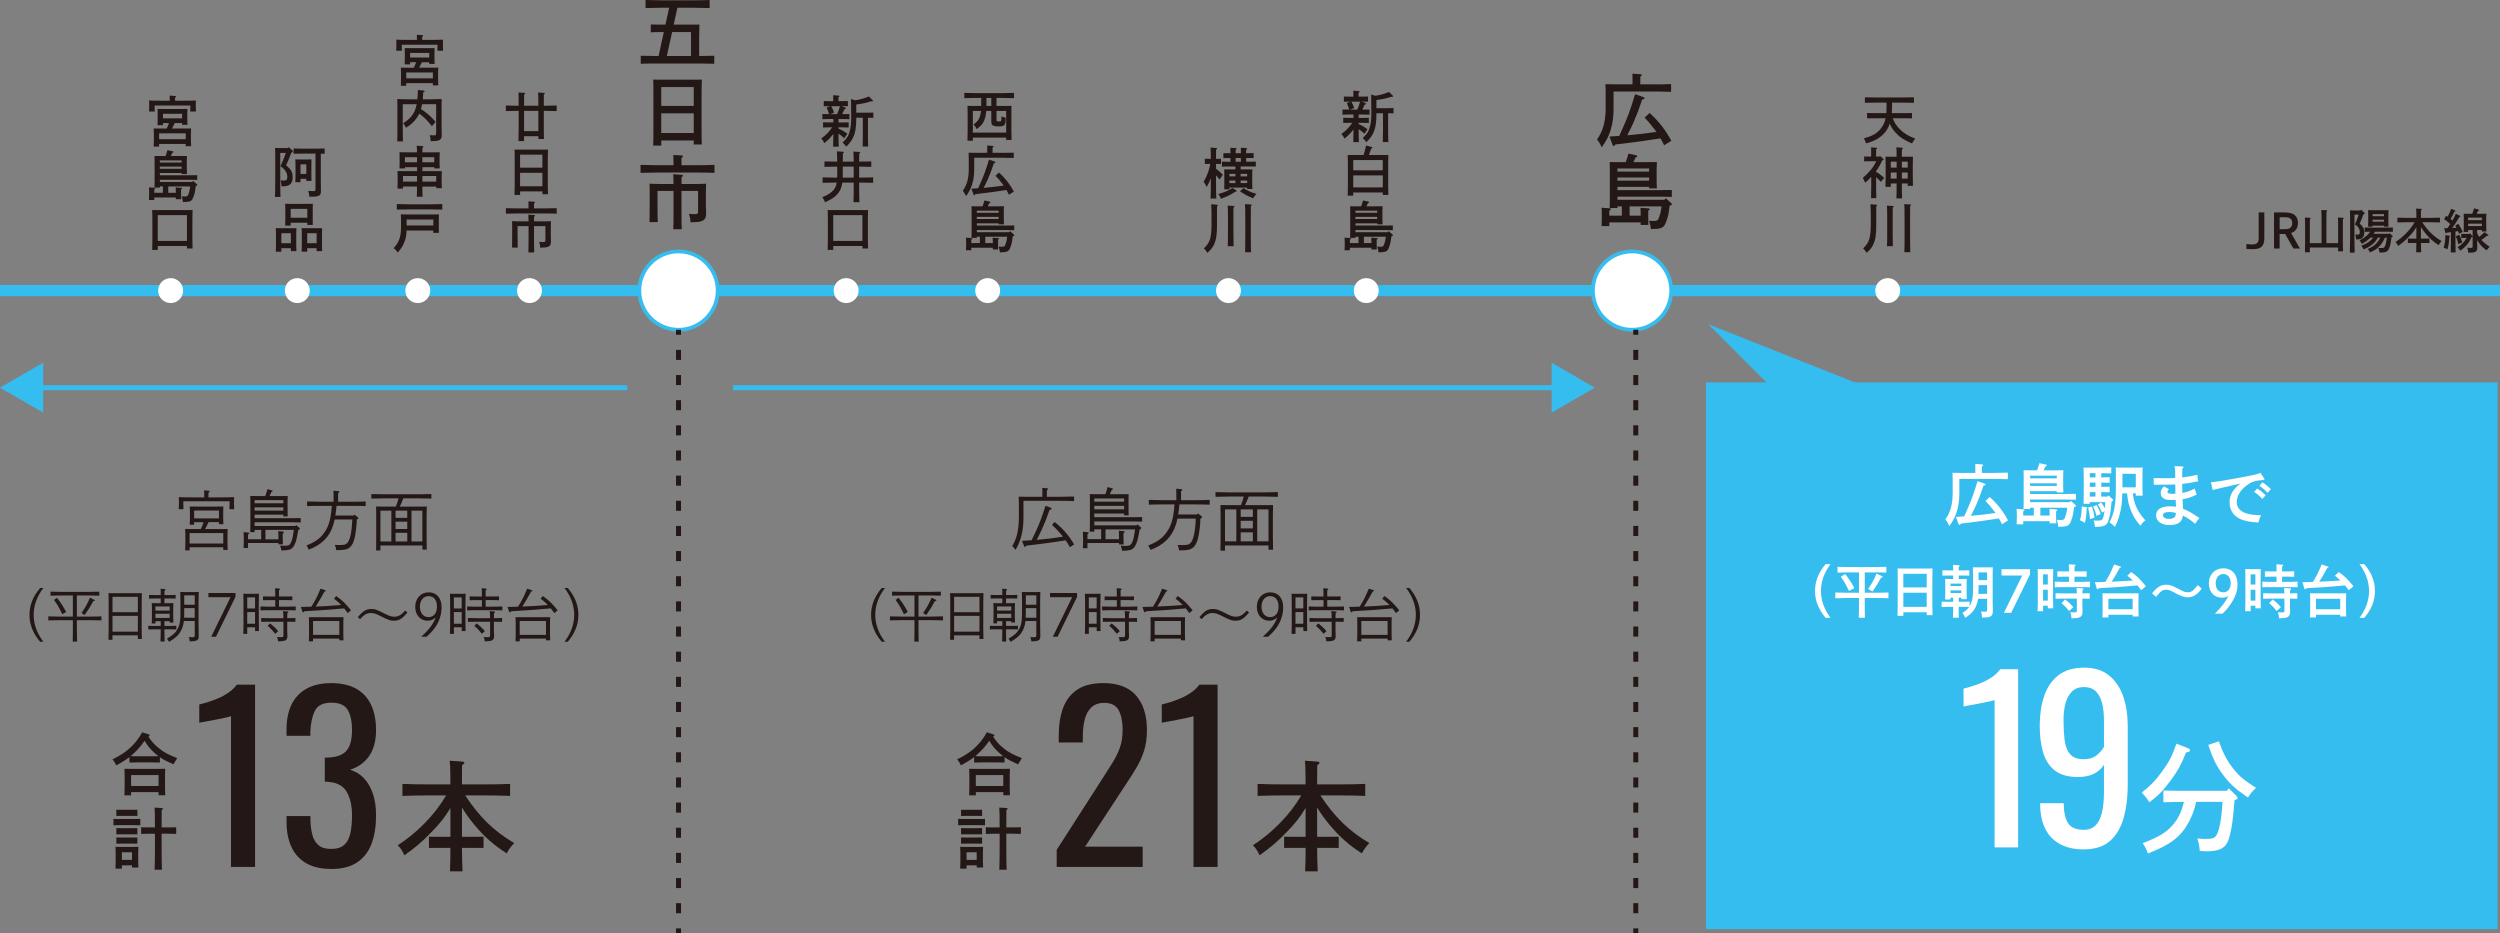 <?xml version="1.0" encoding="UTF-8"?>
<svg id="_レイヤー_1" data-name="レイヤー 1" xmlns="http://www.w3.org/2000/svg" viewBox="0 0 1000 373.35">
  <rect x="0" y="0" width="1000" height="373.35" fill="#808080" stroke="none"/>
  <defs>
    <style>
      .cls-1 {
        stroke-width: 1.5px;
      }

      .cls-1, .cls-2 {
        fill: #fff;
      }

      .cls-1, .cls-3, .cls-4 {
        stroke: #36bdef;
        stroke-linejoin: round;
      }

      .cls-5 {
        fill: #231815;
      }

      .cls-6, .cls-7 {
        stroke: #231815;
        stroke-miterlimit: 10;
      }

      .cls-6, .cls-7, .cls-3 {
        stroke-width: 2px;
      }

      .cls-6, .cls-7, .cls-3, .cls-4 {
        fill: none;
      }

      .cls-7 {
        stroke-dasharray: 4.02 6.04;
      }

      .cls-4 {
        stroke-width: 4.5px;
      }

      .cls-8 {
        fill: #36bdef;
      }
    </style>
  </defs>
  <g>
    <line class="cls-4" y1="116.24" x2="1000" y2="116.24"/>
    <circle class="cls-2" cx="68.26" cy="116.24" r="4.99"/>
    <circle class="cls-2" cx="118.92" cy="116.24" r="4.99"/>
    <circle class="cls-2" cx="167.12" cy="116.24" r="4.99"/>
    <circle class="cls-2" cx="211.81" cy="116.24" r="4.99"/>
    <circle class="cls-2" cx="338.45" cy="116.24" r="4.99"/>
    <circle class="cls-2" cx="395.07" cy="116.24" r="4.99"/>
    <circle class="cls-2" cx="491.39" cy="116.24" r="4.99"/>
    <circle class="cls-2" cx="546.51" cy="116.24" r="4.99"/>
    <circle class="cls-2" cx="755.09" cy="116.24" r="4.99"/>
    <circle class="cls-1" cx="271.41" cy="116.24" r="15.67"/>
    <circle class="cls-1" cx="652.82" cy="116.24" r="15.67"/>
    <g>
      <line class="cls-6" x1="271.41" y1="131.91" x2="271.41" y2="133.91"/>
      <line class="cls-7" x1="271.41" y1="139.95" x2="271.41" y2="368.33"/>
      <line class="cls-6" x1="271.41" y1="371.35" x2="271.41" y2="373.35"/>
    </g>
    <g>
      <line class="cls-6" x1="654.31" y1="131.91" x2="654.31" y2="133.91"/>
      <line class="cls-7" x1="654.31" y1="139.95" x2="654.31" y2="368.33"/>
      <line class="cls-6" x1="654.31" y1="371.35" x2="654.31" y2="373.35"/>
    </g>
    <g>
      <line class="cls-3" x1="250.88" y1="155.07" x2="14.35" y2="155.07"/>
      <polygon class="cls-8" points="17.27 145.1 0 155.07 17.27 165.04 17.27 145.1"/>
    </g>
    <g>
      <line class="cls-3" x1="623.57" y1="155.07" x2="293.23" y2="155.07"/>
      <polygon class="cls-8" points="620.65 145.1 637.92 155.07 620.65 165.04 620.65 145.1"/>
    </g>
    <rect class="cls-8" x="682.41" y="152.97" width="316.62" height="218.7"/>
    <polygon class="cls-8" points="757.43 159.11 683.33 129.7 718.32 164.7 757.43 159.11"/>
  </g>
  <g>
    <path class="cls-5" d="M67.89,39.65c0-.59,0-1.1-.02-1.41l2.16.15c.26.02.42.09.42.22s-.13.26-.44.44v1.23h3.96c1.52,0,3.23-.02,4.38-.09-.04.79-.04,1.21-.04,1.67v.81c0,.57.02,1.21.07,1.94h-2.29c.04-.64.07-1.43.07-1.94v-.46h-14.32v.46c0,.51.02,1.3.07,1.94h-2.29c.04-.73.07-1.36.07-1.94v-.81c0-.46-.02-.88-.04-1.67,1.12.07,2.86.09,4.36.09h3.92v-.64ZM66.68,51.4c.35-.7.64-1.43.9-2.18h-2.4v.86h-2.16c.04-.51.04-1.25.04-2.33v-2.24c0-.7-.02-1.54-.04-1.94.77.02,1.43.02,2.42.02h7.13c.99,0,1.65,0,2.42-.02-.02.4-.07,1.23-.07,1.94v2.11c0,1.03.02,1.78.07,2.29h-2.16v-.68h-2.93c-.35.75-.73,1.45-1.12,2.18h5.24c.97,0,1.65-.02,2.42-.04-.04.4-.07,1.25-.07,1.96v2.86c0,1.03.02,1.78.07,2.29h-2.16v-.9h-10.65v1.06h-2.16c.04-.53.07-1.25.07-2.33v-2.97c0-.7-.02-1.56-.07-1.96.77.02,1.45.04,2.42.04h2.77ZM74.3,53.32h-10.65v2.35h10.65v-2.35ZM72.84,45.51h-7.66v1.83h7.66v-1.83Z"/>
    <path class="cls-5" d="M63.93,75.03h-2.13c.02-.51.04-1.23.04-2.33v-8.36c0-.7-.02-1.54-.04-1.94.77.02,1.43.02,2.42.02h1.98c.11-.26.22-.55.35-.95.09-.24.35-1.17.42-1.39l2.11.44c.2.04.31.15.31.26,0,.15-.11.24-.46.35-.22.53-.4.86-.59,1.28h4.03c.97,0,1.65,0,2.42-.02-.04.4-.07,1.23-.07,1.94v3.01c0,1.03.02,1.78.07,2.29h-2.13v-.42h-8.71v.9h11.86c.9,0,2.27-.02,3.08-.04v1.91c-.81-.02-2.18-.07-3.08-.07h-11.86v.86h12.92l.37-.42,1.5,1.34c.13.13.2.2.2.29,0,.15-.09.24-.37.33l-.26.09-.26,1.87c-.13.99-.66,2.64-1.06,3.34-.55.97-1.3,1.19-3.83,1.21-.09-.81-.24-1.52-.51-2.27.42.02,1.19.04,1.36.04.79,0,1.06-.15,1.3-.75.33-.84.57-1.74.68-2.62.04-.29.07-.46.09-.64h-8.78v2.55h3.04c0-1.19-.02-1.8-.07-2.16l2.2.15c.24.02.37.09.37.22,0,.11-.11.24-.42.42v1.87c0,.9.02,1.61.04,2.05h-2.13v-.7h-8.62v1.01h-2.13c.04-.51.07-1.12.07-2.05v-.88c0-.95-.02-1.78-.07-2.11l2.2.15c.22.02.37.09.37.22s-.13.24-.44.44v1.36h3.45v-2.55h-1.21v.42ZM72.65,65.02v-.86h-8.71v.86h8.71ZM63.93,67.51h8.71v-.86h-8.71v.86Z"/>
    <path class="cls-5" d="M63.1,99.98h-2.22c.04-.84.07-2.13.07-3.87v-8.62c0-1.96-.02-2.77-.07-3.48.59.02,1.12.02,1.87.02h12.41c.75,0,1.28,0,1.87-.02-.04.68-.07,2.16-.07,3.48v8.03c0,1.85.02,3.01.07,3.87h-2.24v-.99h-11.68v1.58ZM74.78,86.05h-11.68v10.32h11.68v-10.32Z"/>
  </g>
  <g>
    <path class="cls-5" d="M898.55,97.61c.86.11,1.62.17,2.24.17,1.94,0,2.68-.68,2.68-2.49v-10.32h2.26v10.28c0,3.15-1.31,4.43-4.56,4.43-.72,0-2.13-.06-2.62-.1v-1.98Z"/>
    <path class="cls-5" d="M913.8,84.98c2.01,0,3.23.32,4.1,1.06.86.74,1.29,1.84,1.29,3.17,0,1.16-.34,2.17-.99,2.89-.44.49-.87.78-1.77,1.12l3.55,6.19h-2.62l-3.29-5.81h-2.22v5.81h-2.24v-14.44h4.18ZM913.69,91.66c1.25,0,1.9-.13,2.37-.49.53-.42.84-1.1.84-1.94,0-.78-.28-1.42-.78-1.82-.48-.36-1.14-.51-2.3-.51h-1.96v4.77h1.82Z"/>
    <path class="cls-5" d="M928.62,97.25v-9.31c0-2.15-.04-3.34-.09-3.95l2.09.13c.19.02.32.1.32.19,0,.11-.11.23-.36.38-.02.36-.02.85-.02,3.25v9.31h4.69v-6.31c0-2.17-.02-3.36-.08-3.95l2.03.13c.19.02.3.08.3.19s-.1.21-.34.36c-.02.36-.02.7-.02,3.27v5.7c0,1.75.02,3,.06,3.88h-1.96v-1.52h-11.3v1.9h-1.96c.04-.85.06-2.15.06-3.89v-6.06c0-2.17-.02-3.36-.08-3.95l2.03.13c.19.02.32.08.32.19s-.11.21-.36.36c-.02.36-.02.7-.02,3.27v6.31h4.67Z"/>
    <path class="cls-5" d="M944.41,83.84l1.27,1.18c.21.19.21.23.21.32,0,.17-.09.27-.53.42-.42,1.22-.97,2.62-1.48,3.69,1.39,1.16,1.84,2.01,1.84,3.48,0,1.04-.21,1.67-.7,2.15-.59.55-1.12.7-2.58.7-.06-.78-.13-1.22-.32-1.99.25.04.68.08.95.08.59,0,.85-.32.85-1.04,0-1.2-.8-2.45-1.96-3.04.55-1.16,1.06-2.49,1.52-3.91h-1.71v9.65c0,2.43.04,4.35.09,5.55h-1.92c.06-1.25.09-3.17.09-5.55v-9.69c0-.59-.02-1.33-.06-1.69.42.04.82.04,1.37.04h2.85l.21-.32ZM953.97,95.06c-.72,1.6-1.2,2.34-2.11,3.32-1.12,1.22-2,1.79-3.88,2.6-.3-.68-.46-.89-.91-1.35,1.75-.8,2.62-1.37,3.44-2.22.63-.65,1.14-1.41,1.62-2.36h-1.01c-.61,1.12-1.16,1.81-2,2.55-.99.87-1.99,1.46-3.68,2.18-.48-.91-.55-1.03-.91-1.5,1.48-.57,2.39-1.06,3.29-1.75.59-.46.99-.87,1.41-1.48h-1.06c-.91.91-1.98,1.69-3.44,2.55-.25-.61-.51-1.03-.93-1.46,2.01-1.03,3.21-1.98,4.31-3.46-.65,0-1.65.02-2.22.06v-1.75c.57.04,1.54.06,2.28.06h6.69c.74,0,1.71-.02,2.28-.06v1.75c-.59-.04-1.65-.06-2.28-.06h-4.88c-.17.29-.34.57-.55.84h6.14l.23-.27,1.14.99c.11.09.15.17.15.25,0,.13-.08.21-.3.29l-.17.06c-.32,2.34-.47,3.13-.82,4.08-.67,1.82-1.22,2.11-4.01,2.13-.11-.85-.17-1.1-.44-1.88.4.04.8.04,1.22.04.76,0,1.04-.11,1.31-.51.34-.55.53-1.35.86-3.63h-.74ZM949.03,90.28v.38h-1.8c.04-.46.06-1.08.06-2.01v-2.93c0-.59-.02-1.33-.06-1.67.42.02.82.04,1.37.04h5.43c.55,0,.95-.02,1.37-.04-.04.34-.06,1.08-.06,1.67v2.98c0,.89.02,1.54.06,1.98h-1.8v-.4h-4.56ZM953.59,85.66h-4.56v.82h4.56v-.82ZM953.59,87.9h-4.56v.78h4.56v-.78Z"/>
    <path class="cls-5" d="M966.53,90.89c-.87,1.46-1.63,2.41-3,3.82-1.46,1.52-2.68,2.55-4.29,3.67-.3-.7-.59-1.16-1.04-1.58,1.65-1.1,2.96-2.18,4.22-3.46,1.41-1.42,2.55-2.91,3.44-4.45h-3.13c-1.04,0-2.75.04-3.78.08v-1.9c.99.06,2.7.08,3.78.08h3.82c-.02-.63,0-1.27-.02-1.9,0-.61-.02-1.23-.09-1.84l2.03.13c.17.02.28.1.28.21,0,.1-.09.19-.36.36,0,1.01-.02,2.03-.02,3.04h3.84c1.2,0,2.81-.02,3.78-.08v1.9c-1.01-.04-2.62-.08-3.78-.08h-3.32c2.3,3.48,4.52,5.62,7.75,7.54-.57.61-.85.99-1.18,1.63-2.05-1.31-3.55-2.64-5.15-4.56-.72-.87-1.22-1.54-1.94-2.7v4.64h1.92l1.5-.02v1.79c-.4-.02-.99-.02-1.5-.02h-1.92c0,1.23.04,2.49.1,3.72h-2c.06-1.23.08-2.49.08-3.72h-1.9c-.51,0-1.1,0-1.5.02v-1.79l1.5.02h1.9v-4.56Z"/>
    <path class="cls-5" d="M979.77,94.29c.15.02.23.1.23.21,0,.08-.02.11-.11.19l-.17.13c-.1,2.03-.32,3.61-.74,4.92-.65-.34-.91-.46-1.52-.65.57-1.77.68-3.27.68-5.07l1.63.27ZM982.18,92.58v4.48c0,1.75.02,3.06.06,3.89h-1.94c.04-.84.06-2.15.06-3.89v-4.22c-.55.08-1.1.15-1.61.23-.15.19-.25.27-.34.27s-.21-.11-.25-.27l-.49-1.79c.47,0,.91-.02,1.33-.02.38-.55.74-1.08,1.1-1.63-.8-.76-1.46-1.29-2.47-1.99l.82-1.33c.21.13.4.27.59.4.61-1.1,1.2-2.41,1.44-3.19l1.52.63c.09.04.17.17.17.25,0,.11-.13.21-.4.27-.53,1.14-1.06,2.15-1.54,2.89.27.21.53.4.78.63.57-.97.99-1.82,1.31-2.66l1.61.76c.11.06.21.17.21.27,0,.13-.13.21-.42.28-1.44,2.43-1.92,3.17-2.83,4.35.55-.02,1.12-.06,1.69-.11-.15-.28-.3-.53-.47-.8l1.2-.76c.82,1.22,1.25,2.01,1.77,3.25l-1.44.74c-.15-.42-.3-.76-.42-1.08l-1.03.17ZM983.68,93.89c.57,1.06.65,1.22,1.25,3.1l-1.61.68c-.36-1.58-.61-2.32-1.01-3.15l1.37-.63ZM988.59,94.89c-.72,1.6-1.12,2.22-1.98,3.21-.82.91-1.46,1.46-2.53,2.2-.36-.68-.61-.99-1.08-1.42,1.77-1.12,2.79-2.13,3.65-3.74-.72,0-1.42.02-2.15.06v-1.67c.7.02,1.88.06,2.66.06h.53l.25-.3.95.99c.11.13.15.21.15.3,0,.13-.08.21-.32.28l-.13.04ZM987.26,91.99v.78h-1.79c.02-.44.04-1.08.04-2.01v-3.59c0-.61-.02-1.35-.04-1.69.67.04,1.23.04,2.09.04h1.33c.29-.72.53-1.46.74-2.2l1.84.53c.13.04.21.11.21.21,0,.13-.04.15-.44.27-.1.21-.19.4-.25.51-.15.3-.25.51-.34.68h1.79c.86,0,1.44,0,2.11-.04-.04.34-.06,1.08-.06,1.69v3.44c0,.89.02,1.54.06,1.98h-1.81v-.59h-1.88v1.31c.23.49.49.97.78,1.44.78-.55,1.52-1.16,2.17-1.88l1.44,1.03c.1.06.13.13.13.19,0,.17-.11.21-.57.23-1.35,1.04-1.69,1.29-2.26,1.65.84.95,1.9,1.8,3.34,2.74-.36.32-.42.38-1.24,1.41-1.37-.95-2.13-1.69-3-2.85-.3-.42-.57-.8-.8-1.2v1.01c0,.28.02.7.04,1.16.02.32.02.65.02.82,0,1.04-.29,1.5-1.06,1.79-.49.17-1.08.23-2.57.23-.04-.8-.06-.89-.36-1.98.55.04.85.06,1.31.06.74,0,.82-.08.82-.78v-6.36h-1.8ZM992.75,88.04v-.99h-5.49v.99h5.49ZM987.26,90.43h5.49v-.97h-5.49v.97Z"/>
  </g>
  <g>
    <path class="cls-5" d="M116.96,60.18c.13.11.2.26.2.37,0,.22-.15.37-.64.57-.48,1.41-1.1,2.84-2.09,5.02,2,1.58,2.64,2.71,2.64,4.69,0,1.34-.31,2.24-.95,2.82-.73.68-1.54.88-3.5.88-.02-.62-.15-1.56-.37-2.4.59.07.86.09,1.28.09,1.06,0,1.39-.35,1.39-1.43,0-1.65-.84-2.99-2.71-4.33,1.12-2.51,1.63-3.81,2.13-5.28h-2.24v11.18c0,2.82.04,5.04.11,6.42h-2.22c.07-1.45.11-3.67.11-6.42v-11.22c0-.68-.02-1.54-.07-1.96.48.04.95.04,1.58.04h3.59l.31-.35,1.45,1.32ZM128.32,70.83c0,1.01.02,2.05.04,4.36,0,.64.02.97.02,1.19,0,.81-.13,1.3-.48,1.65-.57.53-1.28.66-4.16.66-.07-.77-.18-1.43-.44-2.33,1.1.07,1.69.09,2.05.09.73,0,.84-.11.84-.92v-14.08h-5.68c-.95,0-2.18.02-3.08.07v-2.13c.84.04,2.09.07,3.08.07h6.27c.9,0,2.31-.02,3.08-.07v2.13c-.42-.02-.97-.02-1.54-.04v9.37ZM120.2,71.53v1.36h-2.07c.04-.51.07-1.25.07-2.33v-4.86c0-.7-.02-1.54-.07-1.94.48.02.95.02,1.58.02h3.3c.66,0,1.1,0,1.58-.02-.02.4-.04,1.23-.04,1.94v4.38c0,1.03.02,1.78.04,2.29h-2.07v-.84h-2.33ZM122.53,65.74h-2.33v3.83h2.33v-3.83Z"/>
    <path class="cls-5" d="M112.54,99.27v1.43h-2.22c.04-.53.07-1.25.07-2.35v-5.15c0-.7-.02-1.54-.07-1.94.48.02.95.02,1.58.02h5.06c.66,0,1.1,0,1.61-.02-.04.4-.07,1.23-.07,1.94v4.97c0,1.03.02,1.78.07,2.29h-2.22v-1.19h-3.81ZM116.35,93.29h-3.81v3.98h3.81v-3.98ZM116.28,89.09v1.14h-2.22c.04-.53.07-1.25.07-2.35v-4.42c0-.7-.02-1.56-.07-1.94.51.02.95.02,1.61.02h7.88c.66,0,1.1,0,1.58-.02-.02.37-.04,1.23-.04,1.94v4.22c0,1.03.02,1.76.04,2.29h-2.2v-.88h-6.65ZM122.93,83.54h-6.65v3.54h6.65v-3.54ZM122.88,99.27v1.39h-2.22c.04-.51.07-1.25.07-2.33v-5.13c0-.7-.02-1.54-.07-1.94.48.02.95.02,1.58.02h5.04c.64,0,1.1,0,1.58-.02-.02.4-.07,1.23-.07,1.94v4.95c0,1.03.02,1.76.07,2.29h-2.22v-1.17h-3.76ZM126.65,93.29h-3.76v3.98h3.76v-3.98Z"/>
  </g>
  <g>
    <path class="cls-5" d="M166.75,15.32c0-.59,0-1.1-.02-1.41l2.16.15c.26.02.42.09.42.22s-.13.26-.44.44v1.23h3.96c1.52,0,3.23-.02,4.38-.09-.04.79-.04,1.21-.04,1.67v.81c0,.57.02,1.21.07,1.94h-2.29c.04-.64.07-1.43.07-1.94v-.46h-14.32v.46c0,.51.02,1.3.07,1.94h-2.29c.04-.73.07-1.36.07-1.94v-.81c0-.46-.02-.88-.04-1.67,1.12.07,2.86.09,4.36.09h3.92v-.64ZM165.54,27.07c.35-.7.64-1.43.9-2.18h-2.4v.86h-2.16c.04-.51.04-1.25.04-2.33v-2.24c0-.7-.02-1.54-.04-1.94.77.02,1.43.02,2.42.02h7.13c.99,0,1.65,0,2.42-.02-.02.4-.07,1.23-.07,1.94v2.11c0,1.03.02,1.78.07,2.29h-2.16v-.68h-2.93c-.35.75-.73,1.45-1.12,2.18h5.24c.97,0,1.65-.02,2.42-.04-.04.4-.07,1.25-.07,1.96v2.86c0,1.03.02,1.78.07,2.29h-2.16v-.9h-10.65v1.06h-2.16c.04-.53.07-1.25.07-2.33v-2.97c0-.7-.02-1.56-.07-1.96.77.02,1.45.04,2.42.04h2.77ZM173.15,28.98h-10.65v2.35h10.65v-2.35ZM171.7,21.17h-7.66v1.83h7.66v-1.83Z"/>
    <path class="cls-5" d="M166.94,39.72c.11-1.03.18-2.24.22-3.74l2.16.22c.26.02.53.18.53.33s-.15.26-.57.42c-.04,1.19-.11,2.07-.15,2.77h3.19c1.5,0,3.21-.04,4.38-.11-.07.79-.07,2.13-.07,4.29v5.88c0,.64.02,1.65.04,2.86,0,.48.02,1.01.02,1.3,0,1.1-.18,1.61-.73,1.98-.64.42-1.3.53-3.67.53-.09-1.17-.15-1.54-.42-2.38.77.07,1.14.07,1.78.07.7,0,.81-.11.81-.9v-11.55h-5.59c-.13.64-.31,1.3-.48,1.96,2.24,1.39,3.76,2.71,5.88,5.1l-1.52,1.72c-1.89-2.38-3.08-3.59-5.04-5.02-.48,1.03-1.08,1.94-1.85,2.79-1.03,1.17-1.72,1.72-3.48,2.86-.42-.88-.64-1.25-1.12-1.8,2.35-1.47,3.76-2.99,4.6-4.91.35-.84.62-1.67.81-2.71h-5.57v9.68c0,2.88.04,4.27.07,5.19h-2.27c.04-.81.07-1.78.07-4.29v-8.36c0-2.86-.02-3.61-.07-4.29,1.17.07,2.88.11,4.38.11h3.65Z"/>
    <path class="cls-5" d="M168.95,74.61c.02,1.36.02,2.73.09,4.09h-2.33c.07-1.36.09-2.73.09-4.09h-5.59v.84h-2.22c.04-.51.07-1.25.07-2.33v-2.75c0-.7-.02-1.54-.07-1.94.77.02,1.45.02,2.42.02h5.41v-1.58h-4.86v.48h-2.16c.04-.51.04-1.25.04-2.33v-2.18c0-.7-.02-1.56-.04-1.96.77.02,1.43.04,2.42.04h4.58c-.02-.88,0-1.76-.13-2.64l2.38.18c.2.02.33.09.33.22s-.11.24-.4.42c-.02.62-.02,1.21-.02,1.83h4.49c.99,0,1.67-.02,2.44-.04-.04.4-.07,1.25-.07,1.96v2.22c0,1.03.02,1.78.07,2.29h-2.18v-.48h-4.75v1.58h5.35c.97,0,1.65,0,2.42-.02-.02.4-.07,1.23-.07,1.94v2.64c0,1.01.02,1.76.07,2.27h-2.22v-.66h-5.54ZM161.2,70.41v2.24h5.61v-2.24h-5.61ZM161.95,62.88v2.02h4.86v-2.02h-4.86ZM173.7,62.88h-4.75v2.02h4.75v-2.02ZM174.49,70.41h-5.54v2.24h5.54v-2.24Z"/>
    <path class="cls-5" d="M162.63,92.21c-.04,1.67-.26,2.9-.73,4.22-.64,1.8-1.32,2.9-2.82,4.6-.48-.79-.99-1.32-1.65-1.74,1.19-1.34,1.78-2.24,2.24-3.45.44-1.14.73-2.79.73-4.47v-3.67c0-.81-.02-1.56-.07-1.96.77.02,1.45.04,2.42.04h10.39c.99,0,1.65-.02,2.42-.04-.02.4-.04,1.25-.04,1.96v3.17c0,1.03.02,1.78.04,2.29h-2.24v-.95h-10.69ZM176.91,83.85c-1.17-.04-3.04-.09-4.4-.09h-9.4c-1.21,0-3.19.04-4.38.09v-2.22c1.12.04,3.12.09,4.38.09h9.4c1.39,0,3.28-.04,4.4-.09v2.22ZM173.33,87.81h-10.67v2.38h10.67v-2.38Z"/>
  </g>
  <g>
    <path class="cls-5" d="M217.51,50.46c0,2.33.02,4.07.07,5.15h-2.24v-1.12h-5.72v1.94h-2.24c.04-1.21.09-2.93.09-5.15v-6.93h-.75c-1.21,0-3.19.04-4.38.09v-2.24c1.14.04,3.12.09,4.38.09h.75v-.11c0-2.88-.04-4.64-.11-5.17l2.4.13c.22.02.35.11.35.22,0,.15-.13.26-.44.42-.02.26-.04,1.72-.04,4.4v.11h5.72v-.11c0-2.88-.02-4.64-.11-5.17l2.35.13c.22.02.35.09.35.22s-.11.26-.4.42c-.02.46-.02,1.08-.02,4.4v.11h.77c1.39,0,3.26-.04,4.38-.09v2.24c-1.17-.04-3.04-.09-4.38-.09h-.77v6.12ZM209.62,44.34v8.12h5.72v-8.12h-5.72Z"/>
    <path class="cls-5" d="M208.03,77.98h-2.22c.04-.81.07-2.11.07-3.85v-10.8c0-2.22-.02-2.79-.07-3.5.59.02,1.12.02,1.87.02h9.64c.75,0,1.28,0,1.87-.02-.04.68-.07,2.18-.07,3.5v10.47c0,1.85.02,3.04.07,3.87h-2.22v-1.1h-8.93v1.41ZM216.96,61.87h-8.93v5.19h8.93v-5.19ZM216.96,69.11h-8.93v5.41h8.93v-5.41Z"/>
    <path class="cls-5" d="M211.4,82.57c0-1.01,0-1.28-.04-2.02l2.27.13c.24.02.4.09.4.22s-.11.26-.42.44v2.02h4.69c1.39,0,3.26-.04,4.38-.09v2.2c-1.17-.07-3.04-.09-4.38-.09h-11.57c-1.21,0-3.19.04-4.38.09v-2.2c1.14.04,3.12.09,4.38.09h4.69v-.79ZM217.1,88.54c1.17,0,2.42-.02,3.26-.09-.02.68-.04,1.47-.04,3.23v2.79c0,.35.02.81.04,1.43.02.33.02.64.02.81,0,.9-.24,1.47-.81,1.83-.62.4-1.25.48-3.5.53-.02-.92-.11-1.36-.42-2.33.66.07,1.01.09,1.54.09.88,0,.97-.09.97-.9v-5.48h-4.55v6.01c0,2.05.02,3.5.07,4.51h-2.33c.04-.97.07-2.49.07-4.51v-6.01h-4.4v3.39c0,2.64.02,4.27.07,5.19h-2.27c.02-.86.04-2.93.04-4.29v-5.1c0-.29-.02-.73-.04-1.19.86.07,2.11.09,3.3.09h3.3c0-.77-.04-2.22-.09-2.68l2.35.15c.22.02.35.09.35.22,0,.11-.11.24-.4.42-.02.31-.02.35-.02,1.89h3.5Z"/>
  </g>
  <g>
    <path class="cls-5" d="M279.66,22.4c2.02-.03,4.03-.03,6.05-.1v3.2c-1.7-.06-4.42-.1-6.37-.1h-16.67c-1.76,0-4.64.03-6.37.1v-3.2c1.66.06,4.54.1,6.37.1h.77l2.08-9.57h-1.41c-1.06,0-2.75.03-3.81.1v-3.14c.96.03,2.53.06,3.81.06h2.08l1.47-6.75h-3.07c-1.76,0-4.64.06-6.37.13V0c1.66.06,4.54.13,6.37.13h12.9c2.02,0,4.74-.03,6.37-.13v3.23c-1.7-.06-4.42-.13-6.37-.13h-6.53l-1.47,6.75h7.55c1.06,0,1.92,0,2.72-.03-.06,1.02-.1,3.07-.1,5.09v7.49ZM276.4,12.83h-7.55l-2.11,9.57h9.66v-9.57Z"/>
    <path class="cls-5" d="M264.5,58.24h-3.23c.06-1.18.1-3.07.1-5.6v-15.71c0-3.23-.03-4.06-.1-5.09.86.03,1.63.03,2.72.03h14.02c1.09,0,1.86,0,2.72-.03-.06.99-.1,3.17-.1,5.09v15.23c0,2.69.03,4.42.1,5.63h-3.23v-1.6h-12.99v2.05ZM277.49,34.82h-12.99v7.55h12.99v-7.55ZM277.49,45.34h-12.99v7.87h12.99v-7.87Z"/>
    <path class="cls-5" d="M269.39,64.93c0-1.47,0-1.86-.06-2.94l3.3.19c.35.03.58.13.58.32s-.16.38-.61.64v2.94h6.82c2.02,0,4.74-.06,6.37-.13v3.2c-1.7-.1-4.42-.13-6.37-.13h-16.83c-1.76,0-4.64.06-6.37.13v-3.2c1.66.06,4.54.13,6.37.13h6.82v-1.15ZM277.68,73.6c1.7,0,3.52-.03,4.74-.13-.03.99-.06,2.14-.06,4.7v4.06c0,.51.03,1.18.06,2.08.03.48.03.93.03,1.18,0,1.31-.35,2.14-1.18,2.66-.9.58-1.82.7-5.09.77-.03-1.34-.16-1.98-.61-3.39.96.1,1.47.13,2.24.13,1.28,0,1.41-.13,1.41-1.31v-7.97h-6.62v8.74c0,2.98.03,5.09.1,6.56h-3.39c.06-1.41.1-3.62.1-6.56v-8.74h-6.4v4.93c0,3.84.03,6.21.1,7.55h-3.3c.03-1.25.06-4.26.06-6.24v-7.42c0-.42-.03-1.06-.06-1.73,1.25.1,3.07.13,4.8.13h4.8c0-1.12-.06-3.23-.13-3.9l3.42.22c.32.03.51.13.51.32,0,.16-.16.35-.58.61-.03.45-.03.51-.03,2.75h5.09Z"/>
  </g>
  <g>
    <path class="cls-5" d="M338.06,43.02c.15.07.31.24.31.35,0,.18-.11.24-.59.31-.22.51-.55,1.23-.9,1.98h.24c.86,0,1.98-.02,2.64-.04v2.07c-.66-.04-1.91-.07-2.64-.07h-1.72v1.36h1.45c.84,0,1.96-.02,2.62-.04v2.07c-.66-.02-1.89-.07-2.62-.07h-1.45v.51c1.36.57,2.27,1.1,3.54,2.02l-1.21,1.85c-.86-.79-1.54-1.34-2.33-1.85v.04c0,2.24.02,4.05.09,5.15h-2.24c.04-1.19.09-2.9.09-5.08-.95,1.3-2.07,2.44-3.59,3.67-.59-1.08-.73-1.28-1.25-1.85,1.85-1.32,3.19-2.68,4.36-4.47h-.99c-.73,0-1.96.04-2.64.07v-2.07c.66.02,1.78.04,2.64.04h1.47v-1.36h-1.76c-.73,0-1.96.02-2.64.07v-2.07c.66.02,1.8.04,2.64.04h.04c-.31-1.03-.59-1.83-.95-2.64l1.43-.55c-.75,0-1.94.02-2.6.04v-2.07c.66.02,1.78.04,2.64.04h1.14v-.97c0-.62,0-1.1-.02-1.41l2.13.15c.26.02.4.09.4.22s-.11.26-.42.44v1.56h1.17c.84,0,1.96-.02,2.62-.04v2.07c-.64-.02-1.8-.04-2.53-.04l1.43.55ZM332.49,42.47c.46.84.86,1.67,1.14,2.57l-1.67.62h2.88c.46-1.03.84-2.11,1.14-3.19h-3.5ZM342.13,40.11c2.05-.33,3.63-.77,5.41-1.52l1.5,1.45c.11.11.18.22.18.29,0,.13-.13.2-.33.2-.09,0-.2,0-.44-.02-2.27.7-3.1.9-5.94,1.3v3.26h4.64c.64,0,1.56-.02,2.2-.04v2.11c-.62-.02-1.52-.04-2.16-.04v7.02c0,2.02.02,3.52.09,4.51h-2.22c.04-.99.07-2.49.07-4.51v-7.02h-2.62v.07c0,5.92-.88,8.45-4.03,11.49-.35-.55-.84-1.08-1.45-1.63,1.85-1.76,2.51-2.86,3.01-5.1.33-1.41.44-2.84.44-5.57,0-2.27-.02-4.71-.07-6.75l1.72.53Z"/>
    <path class="cls-5" d="M333.42,73.05c-1.21,0-3.19.02-4.38.07v-2.18c1.12.04,3.12.09,4.38.09h1.45c.02-.48.02-1.01.02-1.61v-2.77h-.73c-1.21,0-3.19.04-4.38.09v-2.18c1.12.04,3.12.07,4.38.07h.73c-.02-2.2-.07-3.59-.15-4.09l2.51.15c.18,0,.31.11.31.22,0,.13-.11.26-.4.42-.04.73-.04.86-.04,3.3h4.36c-.02-2.16-.07-3.5-.13-4l2.42.15c.2.02.33.11.33.22,0,.13-.11.24-.4.42-.02.88-.02,1.8-.04,3.21h.48c1.39,0,3.28-.02,4.38-.07v2.18c-1.17-.04-3.04-.09-4.38-.09h-.48v4.38h1.21c1.39,0,3.26-.04,4.38-.09v2.18c-1.17-.04-3.04-.07-4.38-.07h-1.21v1.41c0,2.86.04,5.04.11,6.42h-2.38c.07-1.43.09-3.59.09-6.42v-1.41h-4.55c-.29,2.18-.95,3.54-2.2,4.84-1.1,1.17-2.42,2-4.73,2.99-.29-.77-.62-1.39-1.08-2,2.33-.95,3.59-1.76,4.58-2.99.62-.75.99-1.58,1.19-2.84h-1.25ZM337.11,69.38c0,.55-.02,1.1-.02,1.65h4.38v-4.38h-4.36v2.73Z"/>
    <path class="cls-5" d="M333.29,99.98h-2.22c.04-.84.07-2.13.07-3.87v-8.62c0-1.96-.02-2.77-.07-3.48.59.02,1.12.02,1.87.02h12.41c.75,0,1.28,0,1.87-.02-.04.68-.07,2.16-.07,3.48v8.03c0,1.85.02,3.01.07,3.87h-2.24v-.99h-11.68v1.58ZM344.97,86.05h-11.68v10.32h11.68v-10.32Z"/>
  </g>
  <g>
    <path class="cls-5" d="M389.15,56.29h-2.16c.04-.88.07-2.16.07-3.85v-6.6c0-1.32-.04-2.79-.07-3.5.57.02,1.1.04,1.87.04h3.63v-3.21h-2.38c-1.21,0-3.19.04-4.38.09v-2.11c1.14.04,3.12.09,4.38.09h11.13c1.39,0,3.28-.04,4.38-.09v2.11c-1.17-.04-3.04-.09-4.38-.09h-2.64v3.21h4.16c.77,0,1.3-.02,1.87-.04-.07.73-.07,1.52-.07,3.5v6.29c0,1.74.02,3.04.07,3.85h-2.16v-.95h-13.33v1.25ZM402.48,44.38h-3.87v3.61c0,.51.15.59.95.59.95,0,1.03-.11,1.03-1.52,0-.15,0-.29-.02-.53.64.29,1.06.42,1.69.57-.02,1.96-.09,2.46-.55,2.95-.33.37-.92.51-2.09.51-1.45,0-2.31-.18-2.73-.55-.26-.24-.37-.62-.37-1.41v-4.22h-2c-.18,2-.59,3.56-1.28,4.71-.51.86-1.19,1.5-2.6,2.55-.35-.81-.42-.92-1.21-1.87,1.12-.79,1.69-1.39,2.13-2.22.42-.81.7-1.89.84-3.17h-3.26v8.65h13.33v-8.65ZM396.52,39.17h-1.94v3.21h1.94v-3.21Z"/>
    <path class="cls-5" d="M401.12,61.15c1.36,0,3.23-.04,4.38-.09v2.13c-1.14-.04-3.12-.09-4.38-.09h-11.44v4.64c0,4.44-1.03,7.79-3.28,10.72-.35-.86-.73-1.47-1.28-2.16,1.63-2.27,2.38-4.93,2.38-8.54v-4.71c0-.68-.02-1.54-.07-1.96.75.02,1.5.04,2.44.04h5.02v-1.5c0-.62,0-1.1-.02-1.43l2.18.15c.26.02.4.11.4.22,0,.13-.11.26-.42.44v2.11h4.09ZM397.69,64.56c.33.11.51.24.51.37,0,.2-.15.29-.66.4-.84,2.55-1.43,4.07-2.44,6.45-.22.55-1.1,2.24-1.65,3.37,2.68-.24,5.35-.53,8.01-.92-.15-.22-.29-.42-.44-.62-.95-1.28-2-2.51-2.82-3.32l1.39-1.28c2.35,2.09,4.31,4.58,5.98,7.63l-1.98,1.25c-.31-.64-.64-1.28-1.01-1.89-2.55.42-8.34,1.23-12.41,1.67-.18.31-.31.44-.44.44-.11,0-.24-.13-.31-.29l-.86-2.33c.9-.04,1.78-.11,2.68-.18l.9-2c1.39-3.08,2.18-5.21,3.45-9.46l2.09.7Z"/>
    <path class="cls-5" d="M390.73,95.14h-2.13c.02-.51.04-1.23.04-2.33v-8.36c0-.7-.02-1.54-.04-1.94.77.02,1.43.02,2.42.02h1.98c.11-.26.22-.55.35-.95.09-.24.35-1.17.42-1.39l2.11.44c.2.04.31.15.31.26,0,.15-.11.24-.46.35-.22.53-.4.86-.59,1.28h4.03c.97,0,1.65,0,2.42-.02-.04.4-.07,1.23-.07,1.94v3.01c0,1.03.02,1.78.07,2.29h-2.13v-.42h-8.71v.9h11.86c.9,0,2.27-.02,3.08-.04v1.91c-.81-.02-2.18-.07-3.08-.07h-11.86v.86h12.92l.37-.42,1.5,1.34c.13.13.2.2.2.29,0,.15-.09.24-.37.33l-.26.09-.26,1.87c-.13.99-.66,2.64-1.06,3.34-.55.97-1.3,1.19-3.83,1.21-.09-.81-.24-1.52-.51-2.27.42.02,1.19.04,1.36.04.79,0,1.06-.15,1.3-.75.33-.84.57-1.74.68-2.62.04-.29.07-.46.09-.64h-8.78v2.55h3.04c0-1.19-.02-1.8-.07-2.16l2.2.15c.24.02.37.09.37.22,0,.11-.11.24-.42.42v1.87c0,.9.02,1.61.04,2.05h-2.13v-.7h-8.62v1.01h-2.13c.04-.51.07-1.12.07-2.05v-.88c0-.95-.02-1.78-.07-2.11l2.2.15c.22.02.37.09.37.22s-.13.24-.44.44v1.36h3.45v-2.55h-1.21v.42ZM399.45,85.13v-.86h-8.71v.86h8.71ZM390.73,87.61h8.71v-.86h-8.71v.86Z"/>
  </g>
  <g>
    <path class="cls-5" d="M484.35,71.25c-.46,1.28-.97,2.35-1.67,3.56-.55-1.17-.81-1.61-1.23-2.09,1.03-1.85,1.58-3.08,2.07-4.71.2-.64.2-.7.59-2.46h-.42c-.57,0-1.25.02-1.76.04v-2.09c.48.02,1.28.04,1.76.04h.66l-.07-3.08c0-.48-.02-.97-.09-1.43l2.33.18c.2.02.33.09.33.22,0,.11-.13.24-.42.42,0,1.23,0,2.46-.02,3.7h.22c.48,0,1.28-.02,1.76-.04v2.09c-.51-.02-1.19-.04-1.76-.04h-.22v1.91c.97.75,1.87,1.54,2.71,2.42l-1.28,1.94c-.44-.59-.92-1.17-1.43-1.69v2.84c0,2.88.04,5.02.11,6.42h-2.29c.07-1.43.11-3.59.11-6.42v-1.72ZM494.49,76.11c.18.11.22.18.22.26,0,.15-.09.2-.51.29-2.42,1.5-3.21,1.89-5.81,2.84-.33-.84-.57-1.28-1.08-1.87,2.86-.86,3.94-1.32,5.63-2.44l1.54.92ZM498.52,67.77c.99,0,1.67,0,2.44-.02-.04.4-.07,1.23-.07,1.94v3.61c0,1.03.02,1.78.07,2.29h-2.09v-.55h-7.11v.7h-2.07c.04-.51.04-1.23.04-2.33v-3.72c0-.7-.02-1.54-.04-1.94.77.02,1.43.02,2.42.02h2.05v-1.17h-2.77c-.73,0-1.96.02-2.62.04v-2c.66.04,1.78.07,2.62.07h.79v-1.5h-.62c-.64,0-1.56,0-2.2.04v-2c.64.02,1.56.04,2.2.04h.62v-.13c0-1.01-.02-1.28-.04-2.05l2.16.13c.26.02.4.11.4.24s-.11.26-.44.44v1.36h2.11v-.13c0-1.01-.02-1.28-.04-2.05l2.16.13c.26.02.4.11.4.24s-.13.26-.44.44v1.36h.81c.66,0,1.58-.02,2.2-.04v2c-.61-.04-1.54-.04-2.2-.04h-.81v1.5h1.23c.86,0,1.98-.02,2.64-.07v2c-.68-.02-1.91-.04-2.64-.04h-3.41v1.17h2.27ZM491.76,69.55v1.01h2.4v-1.01h-2.4ZM491.76,73.25h2.4v-1.03h-2.4v1.03ZM494.25,64.71h2.11v-1.5h-2.11v1.5ZM497.37,75.25c1.96,1.19,2.97,1.63,5.24,2.31-.57.57-.9.99-1.34,1.74-2-.75-3.54-1.56-5.26-2.79l1.36-1.25ZM498.87,69.55h-2.62v1.01h2.62v-1.01ZM496.25,72.21v1.03h2.62v-1.03h-2.62Z"/>
    <path class="cls-5" d="M486.77,81.91c.24.02.4.11.4.26,0,.13-.07.2-.37.35v7.61c0,3.85-.33,5.96-1.3,7.9-.55,1.12-1.14,1.83-2.55,3.12-.44-.77-.81-1.25-1.41-1.8,2.53-2.38,3.08-4.2,3.08-10.36,0-3.61-.04-6.12-.13-7.31l2.29.22ZM493.44,82.4c.22.02.35.09.35.22s-.11.24-.4.42c-.02.46-.02.73-.02,4.38v5.9c0,2.33.02,4.07.07,5.15h-2.35c.07-1.21.09-2.9.09-5.15v-5.9c0-2.86-.04-4.64-.11-5.17l2.38.15ZM500.43,81.8c.18.02.31.11.31.22,0,.13-.09.24-.4.42,0,.77-.02,1.06-.02,5.68v6.31c0,2.9.04,5.04.11,6.45h-2.4c.07-1.43.09-3.61.09-6.45v-6.31c0-3.61-.04-5.79-.13-6.47l2.44.15Z"/>
  </g>
  <g>
    <path class="cls-5" d="M546.12,41.21c.15.07.31.24.31.35,0,.18-.11.24-.59.31-.22.51-.55,1.23-.9,1.98h.24c.86,0,1.98-.02,2.64-.04v2.07c-.66-.04-1.91-.07-2.64-.07h-1.72v1.36h1.45c.84,0,1.96-.02,2.62-.04v2.07c-.66-.02-1.89-.07-2.62-.07h-1.45v.51c1.36.57,2.27,1.1,3.54,2.02l-1.21,1.85c-.86-.79-1.54-1.34-2.33-1.85v.04c0,2.24.02,4.05.09,5.15h-2.24c.04-1.19.09-2.9.09-5.08-.95,1.3-2.07,2.44-3.59,3.67-.59-1.08-.73-1.28-1.25-1.85,1.85-1.32,3.19-2.68,4.36-4.47h-.99c-.73,0-1.96.04-2.64.07v-2.07c.66.02,1.78.04,2.64.04h1.47v-1.36h-1.76c-.73,0-1.96.02-2.64.07v-2.07c.66.02,1.8.04,2.64.04h.04c-.31-1.03-.59-1.83-.95-2.64l1.43-.55c-.75,0-1.94.02-2.6.04v-2.07c.66.02,1.78.04,2.64.04h1.14v-.97c0-.62,0-1.1-.02-1.41l2.13.15c.26.02.4.09.4.22s-.11.26-.42.44v1.56h1.17c.84,0,1.96-.02,2.62-.04v2.07c-.64-.02-1.8-.04-2.53-.04l1.43.55ZM540.55,40.66c.46.84.86,1.67,1.14,2.57l-1.67.62h2.88c.46-1.03.84-2.11,1.14-3.19h-3.5ZM550.19,38.31c2.05-.33,3.63-.77,5.41-1.52l1.5,1.45c.11.11.18.22.18.29,0,.13-.13.2-.33.2-.09,0-.2,0-.44-.02-2.27.7-3.1.9-5.94,1.3v3.26h4.64c.64,0,1.56-.02,2.2-.04v2.11c-.62-.02-1.52-.04-2.16-.04v7.02c0,2.02.02,3.52.09,4.51h-2.22c.04-.99.07-2.49.07-4.51v-7.02h-2.62v.07c0,5.92-.88,8.45-4.03,11.49-.35-.55-.84-1.08-1.45-1.63,1.85-1.76,2.51-2.86,3.01-5.1.33-1.41.44-2.84.44-5.57,0-2.27-.02-4.71-.07-6.75l1.72.53Z"/>
    <path class="cls-5" d="M541.3,78.27h-2.22c.04-.88.07-2.16.07-3.87v-8.91c0-1.32-.02-2.82-.07-3.5.57.02,1.12.02,1.87.02h4.47c.4-1.14.62-1.98.99-3.81l2.35.62c.15.04.24.13.24.24,0,.15-.02.18-.48.31-.51,1.43-.62,1.76-.97,2.64h5.92c.75,0,1.28,0,1.87-.02-.04.7-.07,1.67-.07,3.5v8.6c0,1.76.02,3.04.07,3.87h-2.22v-.97h-11.82v1.28ZM553.11,68.14v-4.11h-11.82v4.11h11.82ZM541.3,74.97h11.82v-4.8h-11.82v4.8Z"/>
    <path class="cls-5" d="M542.18,95.14h-2.13c.02-.51.04-1.23.04-2.33v-8.36c0-.7-.02-1.54-.04-1.94.77.02,1.43.02,2.42.02h1.98c.11-.26.22-.55.35-.95.09-.24.35-1.17.42-1.39l2.11.44c.2.04.31.15.31.26,0,.15-.11.24-.46.35-.22.53-.4.86-.59,1.28h4.03c.97,0,1.65,0,2.42-.02-.04.4-.07,1.23-.07,1.94v3.01c0,1.03.02,1.78.07,2.29h-2.13v-.42h-8.71v.9h11.86c.9,0,2.27-.02,3.08-.04v1.91c-.81-.02-2.18-.07-3.08-.07h-11.86v.86h12.92l.37-.42,1.5,1.34c.13.13.2.2.2.29,0,.15-.09.24-.37.33l-.26.09-.26,1.87c-.13.99-.66,2.64-1.06,3.34-.55.97-1.3,1.19-3.83,1.21-.09-.81-.24-1.52-.51-2.27.42.02,1.19.04,1.36.04.79,0,1.06-.15,1.3-.75.33-.84.57-1.74.68-2.62.04-.29.07-.46.09-.64h-8.78v2.55h3.04c0-1.19-.02-1.8-.07-2.16l2.2.15c.24.02.37.09.37.22,0,.11-.11.24-.42.42v1.87c0,.9.02,1.61.04,2.05h-2.13v-.7h-8.63v1.01h-2.13c.04-.51.07-1.12.07-2.05v-.88c0-.95-.02-1.78-.07-2.11l2.2.15c.22.02.37.09.37.22s-.13.24-.44.44v1.36h3.46v-2.55h-1.21v.42ZM550.89,85.13v-.86h-8.71v.86h8.71ZM542.18,87.61h8.71v-.86h-8.71v.86Z"/>
  </g>
  <g>
    <path class="cls-5" d="M757.12,47.29c.66,1.83,1.41,2.97,2.71,4.29,1.78,1.8,3.39,2.79,6.27,3.83-.51.62-.66.84-1.28,1.98-3.15-1.32-4.93-2.51-6.67-4.42-1.03-1.14-1.72-2.2-2.24-3.52-.42,1.23-.99,2.31-1.72,3.26-1.67,2.18-4.27,3.74-7.75,4.64-.18-.53-.46-1.19-.86-2.02,3.34-.9,5.13-1.91,6.67-3.81.99-1.21,1.63-2.49,1.98-4.22h-4.33c-.92,0-2.16.02-3.08.04v-2.16c.86.04,2.11.07,3.08.07h4.62c.07-.79.09-1.67.09-2.64v-1.56h-4.27c-1.21,0-3.19.02-4.38.07v-2.2c1.12.04,3.1.07,4.38.07h10.85c1.39,0,3.28-.02,4.38-.07v2.2c-1.17-.04-3.04-.07-4.38-.07h-4.36v1.39c0,1.01-.04,1.94-.11,2.82h5c.88,0,2.31-.02,3.08-.07v2.16c-.81-.02-2.24-.04-3.08-.04h-4.6Z"/>
    <path class="cls-5" d="M747.41,64.51c-.59,0-1.3.02-1.76.04v-1.96c.48.02,1.28.04,1.76.04h1.06v-1.65c0-.99,0-1.25-.04-2.02l2.05.13c.24.02.4.11.4.22,0,.15-.13.26-.44.44v2.88h1.3l.22-.29,1.3,1.12c.11.11.18.26.18.37,0,.18-.07.24-.57.35-.37.84-.75,1.65-1.21,2.42-.37.64-.77,1.23-1.21,1.8v.35c1.08.59,1.78,1.12,3.23,2.4l-1.32,1.58c-.79-.81-1.36-1.39-1.91-1.85v3.87c0,2.02.02,3.52.07,4.51h-2.09c.04-.99.07-2.49.07-4.51v-3.98c-.75.84-1.43,1.47-2.44,2.33-.31-.75-.57-1.34-.9-1.98,2.64-2.29,4.05-3.98,5.37-6.65h-3.08ZM756.3,73.4v1.36h-2.11c.04-.88.07-2.16.07-3.87v-4.73c0-1.32-.02-2.79-.07-3.5.57.02,1.12.04,1.87.04h2.57v-1.63c0-.7-.02-1.43-.11-2.13l2.33.15c.18.02.31.11.31.24,0,.11-.11.22-.4.42-.02.48-.02.99-.02,1.47v1.47h2.57c.75,0,1.28-.02,1.87-.04-.04.73-.07,1.56-.07,3.5v4.33c0,1.76.02,3.04.07,3.87h-2.11v-.97h-2.33c0,2,0,3.98.11,5.98h-2.29c.09-2,.09-3.98.09-5.98h-2.35ZM758.66,64.67h-2.35v2.38h2.35v-2.38ZM756.3,69v2.44h2.35v-2.44h-2.35ZM763.08,67.04v-2.38h-2.33v2.38h2.33ZM760.75,71.44h2.33v-2.44h-2.33v2.44Z"/>
    <path class="cls-5" d="M750.47,81.91c.24.02.4.11.4.26,0,.13-.07.2-.37.35v7.61c0,3.85-.33,5.96-1.3,7.9-.55,1.12-1.14,1.83-2.55,3.12-.44-.77-.81-1.25-1.41-1.8,2.53-2.38,3.08-4.2,3.08-10.36,0-3.61-.04-6.12-.13-7.31l2.29.22ZM757.14,82.4c.22.02.35.09.35.22s-.11.24-.4.42c-.02.46-.02.73-.02,4.38v5.9c0,2.33.02,4.07.07,5.15h-2.35c.07-1.21.09-2.9.09-5.15v-5.9c0-2.86-.04-4.64-.11-5.17l2.38.15ZM764.14,81.8c.18.02.31.11.31.22,0,.13-.09.24-.4.42,0,.77-.02,1.06-.02,5.68v6.31c0,2.9.04,5.04.11,6.45h-2.4c.07-1.43.09-3.61.09-6.45v-6.31c0-3.61-.04-5.79-.13-6.47l2.44.15Z"/>
  </g>
  <g>
    <path class="cls-5" d="M662.07,33.76c1.98,0,4.7-.06,6.37-.13v3.1c-1.66-.06-4.54-.13-6.37-.13h-16.64v6.75c0,6.46-1.5,11.33-4.77,15.58-.51-1.25-1.06-2.14-1.86-3.14,2.37-3.3,3.46-7.17,3.46-12.42v-6.85c0-.99-.03-2.24-.1-2.85,1.09.03,2.18.06,3.55.06h7.3v-2.18c0-.9,0-1.6-.03-2.08l3.17.22c.38.03.58.16.58.32,0,.19-.16.38-.61.64v3.07h5.95ZM657.08,38.72c.48.16.74.35.74.54,0,.29-.22.42-.96.58-1.22,3.71-2.08,5.92-3.55,9.38-.32.8-1.6,3.26-2.4,4.9,3.9-.35,7.78-.77,11.65-1.34-.22-.32-.42-.61-.64-.9-1.38-1.86-2.91-3.65-4.1-4.83l2.02-1.86c3.42,3.04,6.27,6.66,8.7,11.1l-2.88,1.82c-.45-.93-.93-1.86-1.47-2.75-3.71.61-12.13,1.79-18.05,2.43-.26.45-.45.64-.64.64-.16,0-.35-.19-.45-.42l-1.25-3.39c1.31-.06,2.59-.16,3.9-.26l1.31-2.91c2.02-4.48,3.17-7.58,5.02-13.76l3.04,1.02Z"/>
    <path class="cls-5" d="M646.97,83.2h-3.1c.03-.74.06-1.79.06-3.39v-12.16c0-1.02-.03-2.24-.06-2.82,1.12.03,2.08.03,3.52.03h2.88c.16-.38.32-.8.51-1.38.13-.35.51-1.7.61-2.02l3.07.64c.29.06.45.22.45.38,0,.22-.16.35-.67.51-.32.77-.58,1.25-.86,1.86h5.86c1.41,0,2.4,0,3.52-.03-.06.58-.1,1.79-.1,2.82v4.38c0,1.5.03,2.59.1,3.33h-3.1v-.61h-12.67v1.31h17.25c1.31,0,3.3-.03,4.48-.06v2.78c-1.18-.03-3.17-.1-4.48-.1h-17.25v1.25h18.78l.54-.61,2.18,1.95c.19.19.29.29.29.42,0,.22-.13.35-.54.48l-.38.13-.38,2.72c-.19,1.44-.96,3.84-1.54,4.86-.8,1.41-1.89,1.73-5.57,1.76-.13-1.18-.35-2.21-.74-3.3.61.03,1.73.06,1.98.06,1.15,0,1.54-.22,1.89-1.09.48-1.22.83-2.53.99-3.81.06-.42.1-.67.13-.93h-12.77v3.71h4.42c0-1.73-.03-2.62-.1-3.14l3.2.22c.35.03.54.13.54.32,0,.16-.16.35-.61.61v2.72c0,1.31.03,2.34.06,2.98h-3.1v-1.02h-12.54v1.47h-3.1c.06-.74.1-1.63.1-2.98v-1.28c0-1.38-.03-2.59-.1-3.07l3.2.22c.32.03.54.13.54.32s-.19.35-.64.64v1.98h5.02v-3.71h-1.76v.61ZM659.64,68.64v-1.25h-12.67v1.25h12.67ZM646.97,72.26h12.67v-1.25h-12.67v1.25Z"/>
  </g>
  <g>
    <path class="cls-5" d="M81.69,197.78c0-.7-.03-1.3-.05-1.66l1.77.18c.34.03.49.1.49.26s-.16.31-.52.52v1.87h5.1c1.79,0,3.82-.03,5.17-.1-.05.94-.05,1.43-.05,1.98v.55c0,.68.03,1.43.08,2.29h-1.9c.03-.75.05-1.69.05-2.29v-.88h-18.51v.88c0,.6.03,1.53.08,2.29h-1.9c.05-.86.08-1.61.08-2.29v-.55c0-.55-.03-1.04-.05-1.98,1.33.08,3.38.1,5.15.1h5.02v-1.17ZM80.31,211.66c.44-.91.86-1.82,1.12-2.78h-3.77v1.01h-1.77c.05-.6.08-1.48.08-2.76v-2.24c0-.83-.03-1.82-.08-2.29.91.03,1.72.03,2.86.03h7.75c1.14,0,1.95,0,2.86-.03-.05.47-.08,1.46-.08,2.29v2.08c0,1.22.03,2.11.08,2.7h-1.77v-.81h-4.16c-.42.94-.91,1.87-1.4,2.78h6.16c1.17,0,1.98-.03,2.89-.05-.05.47-.08,1.48-.08,2.31v3.38c0,1.22.03,2.11.08,2.7h-1.77v-1.07h-13.47v1.25h-1.77c.05-.62.08-1.48.08-2.76v-3.51c0-.83-.03-1.85-.08-2.31.91.03,1.72.05,2.86.05h3.38ZM89.31,213.22h-13.47v4.19h13.47v-4.19ZM87.59,204.2h-9.93v3.15h9.93v-3.15Z"/>
    <path class="cls-5" d="M104.49,211.97h-2.65v.88h-1.74c.03-.6.05-1.48.05-2.76v-9.41c0-.83-.03-1.82-.05-2.29.91.03,1.69.03,2.86.03h3.15c.13-.31.23-.65.39-1.12.18-.6.34-1.17.47-1.64l1.74.47c.21.05.34.16.34.29,0,.16-.13.23-.47.34-.34.78-.49,1.09-.75,1.66h4.39c1.17,0,1.98,0,2.86-.03-.03.47-.05,1.46-.05,2.29v3.2c0,1.22.03,2.08.05,2.68h-1.74v-.7h-11.49v1.43h14.79c1.07,0,2.68-.03,3.64-.08v1.77c-.96-.05-2.57-.08-3.64-.08h-14.79v1.51h16.3l.31-.39,1.27,1.09c.16.16.23.23.23.36,0,.16-.13.29-.44.39l-.16.05c-.57,3.15-.86,4.32-1.27,5.38-.65,1.59-1.4,2.37-2.63,2.65-.6.13-1.25.21-2.89.26-.13-.83-.29-1.38-.57-1.95.75.03,1.33.05,1.85.05,1.38,0,1.82-.16,2.26-.81.42-.62.78-1.69,1.01-2.86.16-.83.31-1.95.42-2.68h-11.36v3.77h5.2v-.78c0-1.12-.03-2.11-.08-2.5l1.85.18c.29.03.44.1.44.23,0,.16-.16.31-.49.52v1.95c0,1.09,0,1.9.05,2.42h-1.77v-.55h-12.17v2h-1.77c.05-.6.08-1.33.08-2.42v-1.4c0-1.12-.03-2.13-.08-2.52l1.82.18c.31.03.44.1.44.26s-.13.31-.49.52v1.9h5.28v-3.77ZM113.33,201.31v-1.25h-11.49v1.25h11.49ZM101.84,204.25h11.49v-1.33h-11.49v1.33Z"/>
    <path class="cls-5" d="M141.41,206.23l.36-.39,1.38,1.09c.13.1.21.26.21.36,0,.21-.18.31-.62.44-.1,2.83-.47,5.9-1.01,7.9-.62,2.34-1.61,3.59-3.2,4.08-.78.23-2.13.36-3.87.36h-.16c-.16-1.09-.21-1.3-.6-2.11,1.14.05,1.43.05,1.64.05,2.16,0,2.7-.13,3.38-.83,1.12-1.17,1.82-4.45,2-9.39h-7.05c-.16.75-.36,1.48-.6,2.29-1.43,4.65-4.68,7.9-9.8,9.78-.31-.75-.47-1.07-.88-1.66,3.48-1.46,5.1-2.55,6.68-4.58,2.16-2.73,3.04-5.56,3.46-11.28h-4.73c-1.43,0-3.77.03-5.17.1v-1.85c1.35.05,3.69.1,5.17.1h5.43v-2.76c0-.73-.03-1.3-.05-1.66l1.9.18c.34.03.49.1.49.26s-.16.31-.52.52v3.46h5.82c1.64,0,3.87-.03,5.2-.1v1.85c-1.4-.08-3.61-.1-5.2-.1h-6.45c-.13,1.3-.26,2.6-.47,3.87h7.25Z"/>
    <path class="cls-5" d="M161.33,199.34c-.44,1.12-.88,2.24-1.4,3.3h8.58c.88,0,1.51,0,2.21-.03-.05.83-.08,2.21-.08,4.11v8.53c0,2.08.03,3.59.08,4.58h-1.77v-1.64h-16.77v2h-1.74c.03-1.04.05-2.55.05-4.58v-8.89c0-1.56-.03-3.3-.05-4.11.68.03,1.3.03,2.21.03h5.69c.42-1.07.81-2.18,1.09-3.3h-5.72c-1.43,0-3.77.05-5.17.1v-1.82c1.35.05,3.69.1,5.17.1h13.68c1.64,0,3.85-.05,5.17-.1v1.82c-1.38-.05-3.59-.1-5.17-.1h-6.06ZM156.54,204.28h-4.37v12.3h4.37v-12.3ZM162.91,207.16v-2.89h-4.68v2.89h4.68ZM158.23,208.67v2.94h4.68v-2.94h-4.68ZM158.23,213.12v3.46h4.68v-3.46h-4.68ZM168.94,216.58v-12.3h-4.34v12.3h4.34Z"/>
    <path class="cls-5" d="M17.35,235.21c-2.53,3.27-3.89,7.01-3.89,10.74s1.36,7.47,3.89,10.74h-1.31c-2.83-3.29-4.25-6.88-4.25-10.74s1.43-7.45,4.25-10.74h1.31Z"/>
    <path class="cls-5" d="M30.76,252.6c0,1.75.02,3.22.07,4.05h-1.75c.05-.9.07-2.18.07-4.05v-4.53h-5.24c-1.26,0-3.33.05-4.58.09v-1.61c1.2.05,3.27.09,4.58.09h5.24v-8.46h-4.35c-1.26,0-3.33.05-4.6.09v-1.61c1.2.05,3.27.09,4.6.09h10.32c1.45,0,3.43-.05,4.6-.09v1.61c-1.24-.05-3.2-.09-4.6-.09h-4.37v8.46h5.24c1.45,0,3.4-.05,4.58-.09v1.61c-1.22-.05-3.17-.09-4.58-.09h-5.24v4.53ZM22.78,239.1c1.45,1.82,2.51,3.45,3.68,5.68l-1.52.92c-1.72-3.43-1.93-3.77-3.36-5.73l1.2-.87ZM32.6,245.21c1.52-2.18,2.51-4,3.38-6.14l1.72.85c.14.07.21.16.21.25,0,.18-.16.25-.6.3-1.63,2.92-1.82,3.2-3.47,5.56l-1.24-.83Z"/>
    <path class="cls-5" d="M45,255.91h-1.61c.05-.85.07-2.21.07-4.02v-10.99c0-2.55-.02-2.92-.07-3.66.62.02,1.17.05,1.95.05h9.45c.78,0,1.33-.02,1.95-.05-.05.74-.07,2.28-.07,3.66v10.65c0,1.93.02,3.17.07,4.05h-1.61v-1.47h-10.14v1.79ZM55.14,238.71h-10.14v6.16h10.14v-6.16ZM55.14,246.34h-10.14v6.32h10.14v-6.32Z"/>
    <path class="cls-5" d="M65.77,250.37h2.48c.67,0,1.63-.02,2.28-.05v1.47c-.64-.02-1.61-.05-2.28-.05h-2.48v.83c0,1.75.02,3.22.07,4.05h-1.63c.05-.9.07-2.18.07-4.05v-.83h-2.67c-.67,0-1.66.02-2.3.05v-1.47c.64.02,1.63.05,2.3.05h2.67v-1.89h-2.09v.9h-1.49c.05-.53.07-1.31.07-2.44v-3.66c0-.74-.02-1.63-.07-2.05.51.02.99.05,1.66.05h1.93v-1.89h-2.39c-.67,0-1.63.02-2.28.05v-1.47c.64.02,1.61.05,2.28.05h2.39v-.39c0-1.08,0-1.4-.07-2.14l1.56.14c.3.02.44.12.44.25s-.14.25-.44.46v1.68h2.18c.67,0,1.63-.02,2.3-.05v1.47c-.67-.02-1.63-.05-2.3-.05h-2.18v1.89h1.93c.67,0,1.15-.02,1.66-.05-.02.41-.07,1.31-.07,2.05v3.36c0,1.08.02,1.86.07,2.39h-1.49v-.55h-2.09v1.89ZM67.86,242.59h-5.68v1.66h5.68v-1.66ZM67.86,245.49h-5.68v1.68h5.68v-1.68ZM73.56,248.41c-.11,1.13-.32,1.93-.69,2.85-.92,2.32-2.21,3.68-5.24,5.47-.34-.62-.53-.87-.87-1.26,2.44-1.4,3.54-2.44,4.39-4.12.83-1.68,1.03-3.01,1.03-6.67v-4.25c0-1.36-.02-2.92-.07-3.66.44.02.83.05,1.36.05h4.67c.53,0,.92-.02,1.36-.05-.05.74-.07,2.16-.07,3.66v9.4c0,.85.02,1.89.05,3.63,0,.3.02.83.02,1.06,0,1.59-.69,1.98-3.61,2.05-.07-.87-.14-1.2-.39-1.75.62.07.97.07,1.45.07.85,0,.94-.09.94-.94v-5.54h-4.32ZM73.7,244.64c0,.97,0,1.77-.05,2.46h4.23v-3.86h-4.19v1.4ZM77.89,238.13h-4.19v3.77h4.19v-3.77Z"/>
    <path class="cls-5" d="M94.19,237.21v1.52l-7.8,15.96h-1.91l7.73-15.8h-8.85v-1.68h10.83Z"/>
    <path class="cls-5" d="M98.89,253.56h-1.56c.05-.9.07-2.14.07-4.05v-8.37c0-1.33-.02-2.92-.07-3.66.44.02.83.05,1.36.05h3.52c.55,0,.94-.02,1.38-.05-.05.74-.07,2.35-.07,3.66v7.24c0,1.93,0,3.15.05,4.05h-1.54v-1.52h-3.13v2.64ZM102.02,243.38v-4.42h-3.13v4.42h3.13ZM98.89,249.49h3.13v-4.67h-3.13v4.67ZM110.11,240.04h-2.6c-.69,0-1.66,0-2.3.05v-1.54c.64.02,1.61.05,2.3.05h2.6c0-1.75-.02-2.69-.07-3.33l1.61.16c.28.02.39.09.39.23s-.12.25-.44.46v2.48h3.06c.67,0,1.63-.02,2.28-.05v1.54c-.64-.05-1.61-.05-2.28-.05h-3.06v2.62h3.47c.94,0,2.37-.02,3.22-.07v1.56c-.85-.05-2.28-.07-3.22-.07h-7.66c-.97,0-2.32.02-3.22.07v-1.56c.9.05,2.25.07,3.22.07h2.69v-2.62ZM114.89,251.72c0,.25.07,2.21.07,2.76,0,1.63-.74,2.02-3.73,2.07-.07-.83-.11-1.06-.44-1.75.67.05,1.04.07,1.59.07.9,0,.99-.09.99-.94v-5.24h-5.68c-.94,0-2.32.02-3.2.05v-1.54c.87.02,2.25.07,3.2.07h5.68c-.02-1.33-.07-2.53-.16-2.85l1.82.18c.21.02.32.09.32.23s-.11.25-.41.44c-.02.39-.02.44-.05,2h.05c.94,0,2.37-.05,3.22-.07v1.54c-.85-.02-2.28-.05-3.22-.05h-.05v3.04ZM107.97,249.38c1.4,1.01,2.25,1.82,3.31,3.1l-1.2,1.03c-1.06-1.36-1.82-2.16-3.01-3.15l.9-.99Z"/>
    <path class="cls-5" d="M120.35,242.78c1.38-.02,2.78-.05,4.21-.11,1.84-2.99,2.18-3.73,3.66-7.2l1.82.6c.16.05.25.14.25.25,0,.16-.02.18-.51.32-1.59,2.85-1.75,3.15-3.5,5.98,3.4-.14,6.81-.32,10.19-.62-.9-.92-1.82-1.75-2.9-2.55l.92-1.03c2.53,1.82,3.45,2.69,5.91,5.7l-1.29,1.13c-.51-.69-.99-1.31-1.45-1.89-5.68.51-10.44.85-15.91,1.15l-.18.21c-.12.14-.21.21-.32.21-.14,0-.23-.09-.3-.32l-.6-1.82ZM125.22,256.53h-1.68c.05-.53.07-1.31.07-2.44v-5.2c0-.74-.05-1.61-.07-2.02.8.02,1.49.02,2.53.02h8.78c1.03,0,1.75,0,2.55-.02-.05.41-.07,1.29-.07,2.02v4.85c0,1.08.02,1.86.07,2.39h-1.68v-.69h-10.51v1.08ZM135.73,253.95v-5.56h-10.51v5.56h10.51Z"/>
    <path class="cls-5" d="M143.12,246.89c2.02-2.48,3.33-3.29,5.38-3.29,1.54,0,2.07.18,5.84,2.09,1.47.74,2.32.99,3.36.99,1.61,0,2.81-.67,4.37-2.46l.9.78c-2.02,2.48-3.33,3.29-5.4,3.29-1.54,0-2.07-.21-5.82-2.09-1.47-.74-2.32-.99-3.38-.99-1.59,0-2.78.67-4.35,2.44l-.9-.76Z"/>
    <path class="cls-5" d="M168.44,254.69c3.1-2.69,5.06-5.29,5.79-7.73-.78.85-1.93,1.33-3.2,1.33-2.9,0-4.94-2.3-4.94-5.54,0-3.4,2.23-5.82,5.38-5.82s5.17,2.25,5.17,5.96c0,2.81-.87,5.56-2.51,7.96-.92,1.33-1.91,2.41-3.52,3.84h-2.18ZM167.96,242.66c0,2.48,1.38,4.19,3.4,4.19,2.16,0,3.43-1.59,3.43-4.28,0-2.53-1.29-4.12-3.36-4.12s-3.47,1.72-3.47,4.21Z"/>
    <path class="cls-5" d="M181.55,253.56h-1.56c.05-.9.07-2.14.07-4.05v-8.37c0-1.33-.02-2.92-.07-3.66.44.02.83.05,1.36.05h3.52c.55,0,.94-.02,1.38-.05-.05.74-.07,2.35-.07,3.66v7.24c0,1.93,0,3.15.05,4.05h-1.54v-1.52h-3.13v2.64ZM184.68,243.38v-4.42h-3.13v4.42h3.13ZM181.55,249.49h3.13v-4.67h-3.13v4.67ZM192.77,240.04h-2.6c-.69,0-1.66,0-2.3.05v-1.54c.64.02,1.61.05,2.3.05h2.6c0-1.75-.02-2.69-.07-3.33l1.61.16c.28.02.39.09.39.23s-.12.25-.44.46v2.48h3.06c.67,0,1.63-.02,2.28-.05v1.54c-.64-.05-1.61-.05-2.28-.05h-3.06v2.62h3.47c.94,0,2.37-.02,3.22-.07v1.56c-.85-.05-2.28-.07-3.22-.07h-7.66c-.97,0-2.32.02-3.22.07v-1.56c.9.05,2.25.07,3.22.07h2.69v-2.62ZM197.56,251.72c0,.25.07,2.21.07,2.76,0,1.63-.74,2.02-3.73,2.07-.07-.83-.11-1.06-.44-1.75.67.05,1.04.07,1.59.07.9,0,.99-.09.99-.94v-5.24h-5.68c-.94,0-2.32.02-3.2.05v-1.54c.87.02,2.25.07,3.2.07h5.68c-.02-1.33-.07-2.53-.16-2.85l1.82.18c.21.02.32.09.32.23s-.11.25-.41.44c-.02.39-.02.44-.05,2h.05c.94,0,2.37-.05,3.22-.07v1.54c-.85-.02-2.28-.05-3.22-.05h-.05v3.04ZM190.63,249.38c1.4,1.01,2.25,1.82,3.31,3.1l-1.2,1.03c-1.06-1.36-1.82-2.16-3.01-3.15l.9-.99Z"/>
    <path class="cls-5" d="M203.01,242.78c1.38-.02,2.78-.05,4.21-.11,1.84-2.99,2.18-3.73,3.66-7.2l1.82.6c.16.05.25.14.25.25,0,.16-.02.18-.51.32-1.59,2.85-1.75,3.15-3.5,5.98,3.4-.14,6.81-.32,10.19-.62-.9-.92-1.82-1.75-2.9-2.55l.92-1.03c2.53,1.82,3.45,2.69,5.91,5.7l-1.29,1.13c-.51-.69-.99-1.31-1.45-1.89-5.68.51-10.44.85-15.91,1.15l-.18.21c-.12.14-.21.21-.32.21-.14,0-.23-.09-.3-.32l-.6-1.82ZM207.89,256.53h-1.68c.05-.53.07-1.31.07-2.44v-5.2c0-.74-.05-1.61-.07-2.02.8.02,1.49.02,2.53.02h8.78c1.03,0,1.75,0,2.55-.02-.05.41-.07,1.29-.07,2.02v4.85c0,1.08.02,1.86.07,2.39h-1.68v-.69h-10.51v1.08ZM218.39,253.95v-5.56h-10.51v5.56h10.51Z"/>
    <path class="cls-5" d="M225.8,256.69c2.53-3.27,3.89-7.01,3.89-10.74s-1.36-7.47-3.89-10.74h1.31c2.83,3.29,4.25,6.88,4.25,10.74s-1.43,7.45-4.25,10.74h-1.31Z"/>
  </g>
  <g>
    <path class="cls-5" d="M92.4,346.77v-60.3c-.06.06-.74.24-2.02.54-1.29.3-2.75.6-4.37.9-1.62.3-3.06.57-4.32.81-1.26.24-1.92.36-1.98.36v-7.29c1.02-.24,2.2-.57,3.55-.99,1.35-.42,2.73-.93,4.14-1.53,1.41-.6,2.76-1.35,4.05-2.25,1.29-.9,2.39-1.95,3.29-3.15h7.29v72.9h-9.63Z"/>
    <path class="cls-5" d="M132.45,347.58c-3.96,0-7.26-.75-9.9-2.25-2.64-1.5-4.62-3.66-5.94-6.48-1.32-2.82-1.98-6.15-1.98-9.99v-2.43h9.54v1.62c.06,2.16.31,4.11.76,5.85.45,1.74,1.26,3.12,2.43,4.14,1.17,1.02,2.86,1.53,5.08,1.53,2.34,0,4.11-.55,5.31-1.67,1.2-1.11,2.01-2.68,2.43-4.72.42-2.04.63-4.38.63-7.02,0-3.84-.71-6.98-2.12-9.41-1.41-2.43-3.89-3.76-7.42-4-.18-.06-.4-.09-.67-.09h-.68v-9.63h1.26c3.42-.12,5.88-1.02,7.38-2.7,1.5-1.68,2.25-4.47,2.25-8.37,0-3.3-.56-5.94-1.67-7.92-1.11-1.98-3.32-2.97-6.62-2.97s-5.49,1.1-6.57,3.29c-1.08,2.19-1.68,5-1.8,8.42v1.53h-9.54v-2.43c0-3.9.66-7.23,1.98-9.99,1.32-2.76,3.31-4.89,5.98-6.39,2.67-1.5,5.98-2.25,9.94-2.25s7.35.75,9.99,2.25c2.64,1.5,4.62,3.65,5.94,6.43,1.32,2.79,1.98,6.14,1.98,10.04,0,4.38-.94,7.89-2.83,10.53-1.89,2.64-4.43,4.44-7.6,5.4,2.22.66,4.1,1.8,5.62,3.42s2.71,3.68,3.56,6.17c.84,2.49,1.26,5.39,1.26,8.69,0,4.32-.6,8.09-1.8,11.29-1.2,3.21-3.12,5.7-5.76,7.47-2.64,1.77-6.12,2.66-10.44,2.66Z"/>
    <path class="cls-5" d="M180.16,323.21c-2.21,3.7-4.13,6.1-7.58,9.65-3.7,3.84-6.77,6.43-10.85,9.26-.77-1.78-1.49-2.93-2.64-3.98,4.18-2.78,7.49-5.52,10.66-8.74,3.55-3.6,6.43-7.34,8.69-11.23h-7.92c-2.64,0-6.96.1-9.55.19v-4.8c2.5.14,6.82.19,9.55.19h9.65c-.05-1.58,0-3.22-.05-4.8,0-1.54-.05-3.12-.24-4.66l5.14.34c.43.05.72.24.72.53,0,.24-.24.48-.91.91,0,2.54-.05,5.14-.05,7.68h9.7c3.02,0,7.1-.05,9.55-.19v4.8c-2.54-.1-6.62-.19-9.55-.19h-8.4c5.81,8.78,11.42,14.21,19.59,19.06-1.44,1.54-2.16,2.5-2.98,4.13-5.18-3.31-8.98-6.67-13.01-11.52-1.82-2.21-3.07-3.89-4.9-6.82v11.71h4.85l3.79-.05v4.51c-1.01-.05-2.5-.05-3.79-.05h-4.85c0,3.12.1,6.29.24,9.41h-5.04c.14-3.12.19-6.29.19-9.41h-4.8c-1.3,0-2.78,0-3.79.05v-4.51l3.79.05h4.8v-11.52Z"/>
  </g>
  <g>
    <path class="cls-5" d="M424.24,198.71c1.7,0,4-.05,5.4-.11v1.84c-1.4-.08-3.83-.11-5.4-.11h-14.85v6.48c0,5.45-1,9.53-3.19,13.15-.46-.7-.76-1.05-1.32-1.51,1.81-2.86,2.67-6.64,2.67-11.61v-5.78c0-.84-.03-1.89-.08-2.4.92.03,1.81.05,2.97.05h6.51v-1.84c0-.62,0-1.4-.03-1.75l1.84.19c.35.03.49.14.49.27,0,.16-.13.32-.51.54v2.59h5.51ZM427.97,218.87c-.54-.97-1.11-1.89-1.73-2.75-2.81.51-10.42,1.57-15.68,2.13-.22.38-.38.54-.54.54-.14,0-.3-.16-.38-.35l-.86-2.11c1.27-.05,2.56-.14,3.86-.24.22-.46.62-1.3,1.75-3.64,1.08-2.24,2.46-5.86,3.81-10.12l1.84.65c.4.14.59.32.59.49,0,.24-.16.32-.81.49-1.08,3.08-1.78,4.94-3.08,7.83-.19.43-.67,1.4-2.05,4.16,3.51-.3,7.02-.7,10.5-1.27-.22-.27-.43-.57-.67-.84-1.32-1.57-2.7-3-3.73-3.89l1.05-1.16c3.05,2.35,5.64,5.34,7.83,8.96l-1.7,1.13Z"/>
    <path class="cls-5" d="M440.47,211.74h-2.75v.92h-1.81c.03-.62.05-1.54.05-2.86v-9.77c0-.86-.03-1.89-.05-2.38.94.03,1.75.03,2.97.03h3.27c.14-.32.24-.67.4-1.16.19-.62.35-1.21.49-1.7l1.81.49c.22.05.35.16.35.3,0,.16-.13.24-.49.35-.35.81-.51,1.13-.78,1.73h4.56c1.21,0,2.05,0,2.97-.03-.03.49-.05,1.51-.05,2.38v3.32c0,1.27.03,2.16.05,2.78h-1.81v-.73h-11.93v1.48h15.36c1.11,0,2.78-.03,3.78-.08v1.84c-1-.05-2.67-.08-3.78-.08h-15.36v1.57h16.92l.32-.4,1.32,1.13c.16.16.24.24.24.38,0,.16-.13.3-.46.41l-.16.05c-.59,3.27-.89,4.48-1.32,5.59-.67,1.65-1.46,2.46-2.73,2.75-.62.14-1.3.22-3,.27-.13-.86-.3-1.43-.59-2.02.78.03,1.38.05,1.92.05,1.43,0,1.89-.16,2.35-.84.43-.65.81-1.75,1.05-2.97.16-.86.32-2.02.43-2.78h-11.8v3.91h5.4v-.81c0-1.16-.03-2.19-.08-2.59l1.92.19c.3.03.46.11.46.24,0,.16-.16.32-.51.54v2.02c0,1.13,0,1.97.05,2.51h-1.84v-.57h-12.63v2.08h-1.84c.05-.62.08-1.38.08-2.51v-1.46c0-1.16-.03-2.21-.08-2.62l1.89.19c.32.03.46.11.46.27s-.13.32-.51.54v1.97h5.48v-3.91ZM449.65,200.68v-1.3h-11.93v1.3h11.93ZM437.72,203.73h11.93v-1.38h-11.93v1.38Z"/>
    <path class="cls-5" d="M478.81,205.78l.38-.41,1.43,1.13c.13.11.22.27.22.38,0,.22-.19.32-.65.46-.11,2.94-.49,6.13-1.05,8.21-.65,2.43-1.67,3.73-3.32,4.24-.81.24-2.21.38-4.02.38h-.16c-.16-1.13-.22-1.35-.62-2.19,1.19.05,1.48.05,1.7.05,2.24,0,2.81-.13,3.51-.86,1.16-1.21,1.89-4.62,2.08-9.74h-7.32c-.16.78-.38,1.54-.62,2.38-1.48,4.83-4.86,8.21-10.18,10.15-.32-.78-.49-1.11-.92-1.73,3.62-1.51,5.29-2.65,6.94-4.75,2.24-2.83,3.16-5.78,3.59-11.71h-4.91c-1.48,0-3.91.03-5.37.11v-1.92c1.4.05,3.83.11,5.37.11h5.64v-2.86c0-.76-.03-1.35-.05-1.73l1.97.19c.35.03.51.11.51.27s-.16.32-.54.54v3.59h6.05c1.7,0,4.02-.03,5.4-.11v1.92c-1.46-.08-3.75-.11-5.4-.11h-6.69c-.13,1.35-.27,2.7-.49,4.02h7.53Z"/>
    <path class="cls-5" d="M499.49,198.62c-.46,1.16-.92,2.32-1.46,3.43h8.91c.92,0,1.57,0,2.29-.03-.05.86-.08,2.29-.08,4.27v8.85c0,2.16.03,3.73.08,4.75h-1.83v-1.7h-17.41v2.08h-1.81c.03-1.08.05-2.65.05-4.75v-9.23c0-1.62-.03-3.43-.05-4.27.7.03,1.35.03,2.29.03h5.91c.43-1.11.84-2.27,1.13-3.43h-5.94c-1.48,0-3.91.05-5.37.11v-1.89c1.4.05,3.83.11,5.37.11h14.2c1.7,0,4-.05,5.37-.11v1.89c-1.43-.05-3.73-.11-5.37-.11h-6.29ZM494.53,203.75h-4.53v12.77h4.53v-12.77ZM501.14,206.75v-3h-4.86v3h4.86ZM496.28,208.31v3.05h4.86v-3.05h-4.86ZM496.28,212.93v3.59h4.86v-3.59h-4.86ZM507.4,216.52v-12.77h-4.51v12.77h4.51Z"/>
    <path class="cls-5" d="M353.99,235.21c-2.53,3.27-3.89,7.01-3.89,10.74s1.36,7.47,3.89,10.74h-1.31c-2.83-3.29-4.25-6.88-4.25-10.74s1.43-7.45,4.25-10.74h1.31Z"/>
    <path class="cls-5" d="M367.4,252.59c0,1.75.02,3.22.07,4.05h-1.75c.05-.9.07-2.18.07-4.05v-4.53h-5.24c-1.26,0-3.33.05-4.58.09v-1.61c1.2.05,3.27.09,4.58.09h5.24v-8.46h-4.35c-1.26,0-3.33.05-4.6.09v-1.61c1.2.05,3.27.09,4.6.09h10.32c1.45,0,3.43-.05,4.6-.09v1.61c-1.24-.05-3.2-.09-4.6-.09h-4.37v8.46h5.24c1.45,0,3.4-.05,4.58-.09v1.61c-1.22-.05-3.17-.09-4.58-.09h-5.24v4.53ZM359.42,239.1c1.45,1.82,2.51,3.45,3.68,5.68l-1.52.92c-1.72-3.43-1.93-3.77-3.36-5.73l1.2-.87ZM369.24,245.21c1.52-2.18,2.51-4,3.38-6.14l1.72.85c.14.07.21.16.21.25,0,.18-.16.25-.6.3-1.63,2.92-1.82,3.2-3.47,5.56l-1.24-.83Z"/>
    <path class="cls-5" d="M381.64,255.91h-1.61c.05-.85.07-2.21.07-4.02v-10.99c0-2.55-.02-2.92-.07-3.66.62.02,1.17.05,1.95.05h9.45c.78,0,1.33-.02,1.95-.05-.05.74-.07,2.28-.07,3.66v10.65c0,1.93.02,3.17.07,4.05h-1.61v-1.47h-10.14v1.79ZM391.78,238.71h-10.14v6.16h10.14v-6.16ZM391.78,246.34h-10.14v6.32h10.14v-6.32Z"/>
    <path class="cls-5" d="M402.41,250.36h2.48c.67,0,1.63-.02,2.28-.05v1.47c-.64-.02-1.61-.05-2.28-.05h-2.48v.83c0,1.75.02,3.22.07,4.05h-1.63c.05-.9.07-2.18.07-4.05v-.83h-2.67c-.67,0-1.66.02-2.3.05v-1.47c.64.02,1.63.05,2.3.05h2.67v-1.89h-2.09v.9h-1.49c.05-.53.07-1.31.07-2.44v-3.66c0-.74-.02-1.63-.07-2.05.51.02.99.05,1.66.05h1.93v-1.89h-2.39c-.67,0-1.63.02-2.28.05v-1.47c.64.02,1.61.05,2.28.05h2.39v-.39c0-1.08,0-1.4-.07-2.14l1.56.14c.3.02.44.12.44.25s-.14.25-.44.46v1.68h2.18c.67,0,1.63-.02,2.3-.05v1.47c-.67-.02-1.63-.05-2.3-.05h-2.18v1.89h1.93c.67,0,1.15-.02,1.66-.05-.02.41-.07,1.31-.07,2.05v3.36c0,1.08.02,1.86.07,2.39h-1.49v-.55h-2.09v1.89ZM404.5,242.59h-5.68v1.66h5.68v-1.66ZM404.5,245.49h-5.68v1.68h5.68v-1.68ZM410.2,248.41c-.11,1.13-.32,1.93-.69,2.85-.92,2.32-2.21,3.68-5.24,5.47-.34-.62-.53-.87-.87-1.26,2.44-1.4,3.54-2.44,4.39-4.12.83-1.68,1.03-3.01,1.03-6.67v-4.25c0-1.36-.02-2.92-.07-3.66.44.02.83.05,1.36.05h4.67c.53,0,.92-.02,1.36-.05-.05.74-.07,2.16-.07,3.66v9.4c0,.85.02,1.89.05,3.63,0,.3.02.83.02,1.06,0,1.59-.69,1.98-3.61,2.05-.07-.87-.14-1.2-.39-1.75.62.07.97.07,1.45.07.85,0,.94-.09.94-.94v-5.54h-4.32ZM410.34,244.64c0,.97,0,1.77-.05,2.46h4.23v-3.86h-4.19v1.4ZM414.53,238.13h-4.19v3.77h4.19v-3.77Z"/>
    <path class="cls-5" d="M430.84,237.21v1.52l-7.8,15.96h-1.91l7.73-15.8h-8.85v-1.68h10.83Z"/>
    <path class="cls-5" d="M435.53,253.56h-1.56c.05-.9.07-2.14.07-4.05v-8.37c0-1.33-.02-2.92-.07-3.66.44.02.83.05,1.36.05h3.52c.55,0,.94-.02,1.38-.05-.05.74-.07,2.35-.07,3.66v7.24c0,1.93,0,3.15.05,4.05h-1.54v-1.52h-3.13v2.64ZM438.66,243.37v-4.42h-3.13v4.42h3.13ZM435.53,249.49h3.13v-4.67h-3.13v4.67ZM446.75,240.04h-2.6c-.69,0-1.66,0-2.3.05v-1.54c.64.02,1.61.05,2.3.05h2.6c0-1.75-.02-2.69-.07-3.33l1.61.16c.28.02.39.09.39.23s-.12.25-.44.46v2.48h3.06c.67,0,1.63-.02,2.28-.05v1.54c-.64-.05-1.61-.05-2.28-.05h-3.06v2.62h3.47c.94,0,2.37-.02,3.22-.07v1.56c-.85-.05-2.28-.07-3.22-.07h-7.66c-.97,0-2.32.02-3.22.07v-1.56c.9.05,2.25.07,3.22.07h2.69v-2.62ZM451.54,251.72c0,.25.07,2.21.07,2.76,0,1.63-.74,2.02-3.73,2.07-.07-.83-.11-1.06-.44-1.75.67.05,1.04.07,1.59.07.9,0,.99-.09.99-.94v-5.24h-5.68c-.94,0-2.32.02-3.2.05v-1.54c.87.02,2.25.07,3.2.07h5.68c-.02-1.33-.07-2.53-.16-2.85l1.82.18c.21.02.32.09.32.23s-.11.25-.41.44c-.02.39-.02.44-.05,2h.05c.94,0,2.37-.05,3.22-.07v1.54c-.85-.02-2.28-.05-3.22-.05h-.05v3.04ZM444.61,249.38c1.4,1.01,2.25,1.82,3.31,3.1l-1.2,1.03c-1.06-1.36-1.82-2.16-3.01-3.15l.9-.99Z"/>
    <path class="cls-5" d="M456.99,242.78c1.38-.02,2.78-.05,4.21-.11,1.84-2.99,2.18-3.73,3.66-7.2l1.82.6c.16.05.25.14.25.25,0,.16-.02.18-.51.32-1.59,2.85-1.75,3.15-3.5,5.98,3.4-.14,6.81-.32,10.19-.62-.9-.92-1.82-1.75-2.9-2.55l.92-1.03c2.53,1.82,3.45,2.69,5.91,5.7l-1.29,1.13c-.51-.69-.99-1.31-1.45-1.89-5.68.51-10.44.85-15.91,1.15l-.18.21c-.12.14-.21.21-.32.21-.14,0-.23-.09-.3-.32l-.6-1.82ZM461.86,256.53h-1.68c.05-.53.07-1.31.07-2.44v-5.2c0-.74-.05-1.61-.07-2.02.8.02,1.49.02,2.53.02h8.78c1.03,0,1.75,0,2.55-.02-.05.41-.07,1.29-.07,2.02v4.85c0,1.08.02,1.86.07,2.39h-1.68v-.69h-10.51v1.08ZM472.37,253.95v-5.56h-10.51v5.56h10.51Z"/>
    <path class="cls-5" d="M479.76,246.89c2.02-2.48,3.33-3.29,5.38-3.29,1.54,0,2.07.18,5.84,2.09,1.47.74,2.32.99,3.36.99,1.61,0,2.81-.67,4.37-2.46l.9.78c-2.02,2.48-3.33,3.29-5.4,3.29-1.54,0-2.07-.21-5.82-2.09-1.47-.74-2.32-.99-3.38-.99-1.59,0-2.78.67-4.35,2.44l-.9-.76Z"/>
    <path class="cls-5" d="M505.08,254.69c3.1-2.69,5.06-5.29,5.79-7.73-.78.85-1.93,1.33-3.2,1.33-2.9,0-4.94-2.3-4.94-5.54,0-3.4,2.23-5.82,5.38-5.82s5.17,2.25,5.17,5.96c0,2.81-.87,5.56-2.51,7.96-.92,1.33-1.91,2.41-3.52,3.84h-2.18ZM504.6,242.66c0,2.48,1.38,4.19,3.4,4.19,2.16,0,3.43-1.59,3.43-4.28,0-2.53-1.29-4.12-3.36-4.12s-3.47,1.72-3.47,4.21Z"/>
    <path class="cls-5" d="M518.19,253.56h-1.56c.05-.9.07-2.14.07-4.05v-8.37c0-1.33-.02-2.92-.07-3.66.44.02.83.05,1.36.05h3.52c.55,0,.94-.02,1.38-.05-.05.74-.07,2.35-.07,3.66v7.24c0,1.93,0,3.15.05,4.05h-1.54v-1.52h-3.13v2.64ZM521.32,243.37v-4.42h-3.13v4.42h3.13ZM518.19,249.49h3.13v-4.67h-3.13v4.67ZM529.41,240.04h-2.6c-.69,0-1.66,0-2.3.05v-1.54c.64.02,1.61.05,2.3.05h2.6c0-1.75-.02-2.69-.07-3.33l1.61.16c.28.02.39.09.39.23s-.11.25-.44.46v2.48h3.06c.67,0,1.63-.02,2.28-.05v1.54c-.64-.05-1.61-.05-2.28-.05h-3.06v2.62h3.47c.94,0,2.37-.02,3.22-.07v1.56c-.85-.05-2.28-.07-3.22-.07h-7.66c-.97,0-2.32.02-3.22.07v-1.56c.9.05,2.25.07,3.22.07h2.69v-2.62ZM534.2,251.72c0,.25.07,2.21.07,2.76,0,1.63-.74,2.02-3.73,2.07-.07-.83-.12-1.06-.44-1.75.67.05,1.03.07,1.59.07.9,0,.99-.09.99-.94v-5.24h-5.68c-.94,0-2.32.02-3.2.05v-1.54c.87.02,2.25.07,3.2.07h5.68c-.02-1.33-.07-2.53-.16-2.85l1.82.18c.21.02.32.09.32.23s-.12.25-.41.44c-.02.39-.02.44-.05,2h.05c.94,0,2.37-.05,3.22-.07v1.54c-.85-.02-2.28-.05-3.22-.05h-.05v3.04ZM527.28,249.38c1.4,1.01,2.25,1.82,3.31,3.1l-1.2,1.03c-1.06-1.36-1.82-2.16-3.01-3.15l.9-.99Z"/>
    <path class="cls-5" d="M539.65,242.78c1.38-.02,2.78-.05,4.21-.11,1.84-2.99,2.18-3.73,3.66-7.2l1.82.6c.16.05.25.14.25.25,0,.16-.02.18-.51.32-1.59,2.85-1.75,3.15-3.5,5.98,3.4-.14,6.81-.32,10.19-.62-.9-.92-1.82-1.75-2.9-2.55l.92-1.03c2.53,1.82,3.45,2.69,5.91,5.7l-1.29,1.13c-.51-.69-.99-1.31-1.45-1.89-5.68.51-10.44.85-15.91,1.15l-.18.21c-.12.14-.21.21-.32.21-.14,0-.23-.09-.3-.32l-.6-1.82ZM544.53,256.53h-1.68c.05-.53.07-1.31.07-2.44v-5.2c0-.74-.05-1.61-.07-2.02.8.02,1.49.02,2.53.02h8.78c1.03,0,1.75,0,2.55-.02-.05.41-.07,1.29-.07,2.02v4.85c0,1.08.02,1.86.07,2.39h-1.68v-.69h-10.51v1.08ZM555.04,253.95v-5.56h-10.51v5.56h10.51Z"/>
    <path class="cls-5" d="M562.45,256.69c2.53-3.27,3.89-7.01,3.89-10.74s-1.36-7.47-3.89-10.74h1.31c2.83,3.29,4.25,6.88,4.25,10.74s-1.43,7.45-4.25,10.74h-1.31Z"/>
  </g>
  <g>
    <path class="cls-5" d="M422.68,346.77v-6.84l18.54-28.89c1.38-2.16,2.65-4.17,3.83-6.03,1.17-1.86,2.13-3.83,2.88-5.9.75-2.07,1.12-4.46,1.12-7.16,0-3.36-.54-6-1.62-7.92-1.08-1.92-2.97-2.88-5.67-2.88-2.28,0-4.05.63-5.31,1.89-1.26,1.26-2.13,2.91-2.61,4.95-.48,2.04-.72,4.23-.72,6.57v2.43h-9.63v-2.52c0-4.38.58-8.15,1.75-11.29s3.06-5.59,5.67-7.33c2.61-1.74,6.08-2.61,10.4-2.61,5.88,0,10.26,1.66,13.14,4.99s4.32,7.94,4.32,13.81c0,3.12-.38,5.85-1.12,8.19-.75,2.34-1.73,4.53-2.92,6.57-1.2,2.04-2.52,4.14-3.96,6.3l-16.74,25.56h23.04v8.1h-34.38Z"/>
    <path class="cls-5" d="M477.4,346.77v-60.3c-.06.06-.74.24-2.02.54-1.29.3-2.75.6-4.37.9-1.62.3-3.06.57-4.32.81-1.26.24-1.92.36-1.98.36v-7.29c1.02-.24,2.2-.57,3.55-.99,1.35-.42,2.73-.93,4.14-1.53,1.41-.6,2.76-1.35,4.05-2.25,1.29-.9,2.39-1.95,3.29-3.15h7.29v72.9h-9.63Z"/>
    <path class="cls-5" d="M522.23,323.21c-2.21,3.7-4.13,6.1-7.58,9.65-3.7,3.84-6.77,6.43-10.85,9.26-.77-1.78-1.49-2.93-2.64-3.98,4.18-2.78,7.49-5.52,10.66-8.74,3.55-3.6,6.43-7.34,8.69-11.23h-7.92c-2.64,0-6.96.1-9.55.19v-4.8c2.5.14,6.82.19,9.55.19h9.65c-.05-1.58,0-3.22-.05-4.8,0-1.54-.05-3.12-.24-4.66l5.14.34c.43.05.72.24.72.53,0,.24-.24.48-.91.91,0,2.54-.05,5.14-.05,7.68h9.7c3.02,0,7.1-.05,9.55-.19v4.8c-2.54-.1-6.62-.19-9.55-.19h-8.4c5.81,8.78,11.42,14.21,19.59,19.06-1.44,1.54-2.16,2.5-2.98,4.13-5.18-3.31-8.98-6.67-13.01-11.52-1.82-2.21-3.07-3.89-4.9-6.82v11.71h4.85l3.79-.05v4.51c-1.01-.05-2.5-.05-3.79-.05h-4.85c0,3.12.1,6.29.24,9.41h-5.04c.14-3.12.19-6.29.19-9.41h-4.8c-1.3,0-2.78,0-3.79.05v-4.51l3.79.05h4.8v-11.52Z"/>
  </g>
  <g>
    <path class="cls-2" d="M797.78,189.16c1.67,0,3.97-.05,5.37-.11v2.62c-1.4-.05-3.83-.11-5.37-.11h-14.04v5.7c0,5.45-1.27,9.56-4.02,13.15-.43-1.05-.89-1.81-1.57-2.65,2-2.78,2.92-6.05,2.92-10.47v-5.78c0-.84-.03-1.89-.08-2.4.92.03,1.84.05,3,.05h6.15v-1.84c0-.76,0-1.35-.03-1.75l2.67.19c.32.03.49.14.49.27,0,.16-.14.32-.51.54v2.59h5.02ZM793.57,193.34c.4.13.62.3.62.46,0,.24-.19.35-.81.49-1.03,3.13-1.75,4.99-3,7.91-.27.67-1.35,2.75-2.02,4.13,3.29-.3,6.56-.65,9.83-1.13-.19-.27-.35-.51-.54-.76-1.16-1.57-2.46-3.08-3.46-4.08l1.7-1.57c2.89,2.56,5.29,5.61,7.34,9.37l-2.43,1.54c-.38-.78-.78-1.57-1.24-2.32-3.13.51-10.23,1.51-15.22,2.05-.22.38-.38.54-.54.54-.13,0-.3-.16-.38-.35l-1.05-2.86c1.11-.05,2.19-.13,3.29-.22l1.11-2.46c1.7-3.78,2.67-6.4,4.24-11.61l2.56.86Z"/>
    <path class="cls-2" d="M812.04,203.6h-2.62c.03-.62.05-1.51.05-2.86v-10.26c0-.86-.03-1.89-.05-2.38.95.03,1.75.03,2.97.03h2.43c.13-.32.27-.67.43-1.16.11-.3.43-1.43.51-1.7l2.59.54c.24.05.38.19.38.32,0,.19-.13.3-.57.43-.27.65-.49,1.05-.73,1.57h4.94c1.19,0,2.02,0,2.97-.03-.05.49-.08,1.51-.08,2.38v3.7c0,1.27.03,2.19.08,2.81h-2.62v-.51h-10.69v1.11h14.55c1.11,0,2.78-.03,3.78-.05v2.35c-1-.03-2.67-.08-3.78-.08h-14.55v1.05h15.84l.46-.51,1.84,1.65c.16.16.24.24.24.35,0,.19-.11.3-.46.4l-.32.11-.32,2.29c-.16,1.21-.81,3.24-1.29,4.1-.68,1.19-1.59,1.46-4.7,1.48-.11-1-.3-1.86-.62-2.78.51.03,1.46.05,1.67.05.97,0,1.3-.19,1.59-.92.4-1.03.7-2.13.84-3.21.05-.35.08-.57.11-.78h-10.77v3.13h3.72c0-1.46-.03-2.21-.08-2.65l2.7.19c.3.03.46.11.46.27,0,.13-.13.3-.51.51v2.29c0,1.11.03,1.97.05,2.51h-2.62v-.86h-10.58v1.24h-2.62c.05-.62.08-1.38.08-2.51v-1.08c0-1.16-.03-2.19-.08-2.59l2.7.19c.27.03.46.11.46.27s-.16.3-.54.54v1.67h4.24v-3.13h-1.48v.51ZM822.73,191.32v-1.05h-10.69v1.05h10.69ZM812.04,194.37h10.69v-1.05h-10.69v1.05Z"/>
    <path class="cls-2" d="M834.64,202.87c.19.03.3.11.3.24,0,.08-.03.19-.11.24l-.19.13c-.03,2.4-.19,3.64-.7,5.67-.76-.54-1.19-.76-1.97-1.03.54-1.75.67-2.73.73-5.53l1.94.27ZM840.5,190.96h.16c1.03,0,2.4-.03,3.21-.08v2.24c-.81-.03-2.32-.08-3.21-.08h-.16v1.7h.16c1.03,0,2.4-.03,3.21-.05v2.21c-.81-.03-2.32-.05-3.21-.05h-.16v1.78h2.56l.38-.46,1.54,1.46c.22.19.27.3.27.43,0,.22-.11.32-.62.54-.35,4-.54,5.21-1,6.86-.54,1.92-1.13,2.62-2.51,3-.7.19-1,.24-3.13.32-.13-1.27-.24-1.84-.54-2.59.46.03,1.05.05,1.3.05,1.62,0,2-.11,2.29-.67.27-.49.57-1.7.78-3.1l-1.03.59c-.43-1.19-1-2.29-1.65-3.27l1.35-.76c.51.73,1.08,1.46,1.46,2.29.08-.84.14-1.65.19-2.48h-6.24v.67h-2.48c.05-1.08.08-2.65.08-4.75v-5.48c0-1.59-.03-3.43-.08-4.26.62.03,1.38.03,2.16.03h.13l5.56-.03c2.05,0,2.21-.03,3.24-.05v2.38c-.89-.05-2.32-.08-3.24-.08h-.78v1.7ZM836.77,202.63c.59,1.86.78,2.56,1.05,4.37l-1.78.65c-.24-2-.46-3.32-.81-4.62l1.54-.4ZM835.91,189.26v1.7h2.27v-1.7h-2.27ZM835.91,194.74h2.27v-1.7h-2.27v1.7ZM835.91,198.63h2.27v-1.78h-2.27v1.78ZM838.64,201.98c1.03,1.92,1.13,2.1,1.62,3.67l-1.67.7c-.24-1.13-.73-2.48-1.32-3.78l1.38-.59ZM853.1,197.33c.62,4.62,1.97,7.4,5.05,10.8-.81.59-1.43,1.27-2.02,2.16-2.02-2.43-2.92-3.89-3.83-6.29-.81-2.05-1.19-3.73-1.48-6.67h-1.89c-.05,1.27-.13,2.97-.16,3.35-.16,2.05-.57,4.08-1.27,6.34-.49,1.59-.78,2.29-1.59,3.73-.54-.67-1.19-1.21-2.11-1.78,1.81-3.46,2.54-7.21,2.54-13.17v-6.4c0-1.46-.03-1.89-.08-2.38.89.03,1.7.03,2.97.03h4.86c1.24,0,2.08,0,2.97-.03-.03.49-.08,1.51-.08,2.38v6.05c0,1.27.03,2.19.08,2.81h-2.73v-.92h-1.21ZM854.32,189.53h-5.34v5.4h5.34v-5.4Z"/>
    <path class="cls-2" d="M873.22,203.54c1.89.7,3.62,1.67,6.56,3.67-.65.7-1.32,1.59-1.7,2.32-2.38-1.92-2.86-2.24-4.91-3.29-.16,1.03-.4,1.67-.86,2.24-.84,1-2.46,1.57-4.45,1.57-3.24,0-5.43-1.57-5.43-3.91s2.05-3.62,5.45-3.62c.89,0,1.7.05,2.51.19-.05-.94-.03-1.59-.11-2.75-.32,0-.67.03-1.3.03-1.83,0-2.32-.05-3.16-.41-.94-.38-1.54-1.27-1.54-2.35,0-1,.32-1.67,1.27-2.7l2.05,1.13c-.46.43-.62.67-.62,1.03,0,.62.62.84,2.24.84.32,0,.57,0,.94-.03-.05-1.78-.05-2.05-.05-3.73-1.94.11-2.86.11-6.94.11h-.73c-.05,0-.49.03-.92.03l-.08-2.67c1.65.05,2.35.05,4.56.05,1.27,0,3.16-.03,4.1-.11,0-2.51-.05-3.62-.3-4.75l3.21.16c.27.03.41.14.41.3,0,.19-.08.3-.49.54,0,1.03-.03,1.81-.05,3.56,2.02-.22,4.21-.62,6.05-1.13l.3,2.67c-2.02.46-4.72.89-6.34,1.03v.11c0,.46,0,.94.03,1.78.03.78.03,1.03.03,1.73,2.16-.46,3.27-.84,4.89-1.75l.86,2.4c-1.84.94-3.56,1.51-5.67,1.86.03.4.11,1.54.16,3.05l.03.81ZM870.36,205.16c-.78-.22-1.75-.35-2.7-.35-1.62,0-2.46.43-2.46,1.24,0,.94.92,1.51,2.46,1.51,1.38,0,2.21-.46,2.54-1.32.08-.22.16-.81.16-1.03v-.05Z"/>
    <path class="cls-2" d="M905.59,191.26c.14.19.19.3.19.46,0,.22-.11.27-.86.32-2.78.19-4.35.7-6.18,2.05-2.62,1.94-4.05,4.35-4.05,6.83,0,2.32,1.81,4.08,4.83,4.7,1.49.3,2.81.43,4.91.46-.46.84-.67,1.43-1.08,2.92-2.62-.16-4.08-.38-5.8-.86-3.64-1.03-5.72-3.62-5.72-7.18,0-2.94,1.35-5.26,4.37-7.56-2.43.57-8.29,1.94-9.8,2.27-.67.16-.84.19-1.35.32l-.67-3.08c2.43-.22,5.8-.76,12.04-1.94,5.29-1,6.02-1.16,7.77-1.81l1.4,2.11ZM902.84,195.39c1.3.78,2.11,1.43,3.43,2.7l-1.35,1.48c-1.24-1.32-1.86-1.86-3.27-2.81l1.19-1.38ZM904.94,192.94c1.27.78,2.11,1.46,3.43,2.73l-1.35,1.46c-1.24-1.32-1.86-1.84-3.27-2.78l1.19-1.4Z"/>
    <path class="cls-2" d="M732.2,225.66c-2.53,3.4-3.82,7.04-3.82,10.74s1.29,7.34,3.82,10.74h-1.96c-2.87-3.45-4.23-6.88-4.23-10.74s1.36-7.29,4.23-10.74h1.96Z"/>
    <path class="cls-2" d="M745.91,243.05c0,1.75.02,3.22.05,4.05h-2.44c.05-.9.07-2.18.07-4.05v-3.84h-4.88c-1.26,0-3.33.05-4.58.09v-2.3c1.2.05,3.26.09,4.58.09h4.88v-8.14h-3.98c-1.26,0-3.33.05-4.6.09v-2.3c1.2.05,3.26.09,4.6.09h10.32c1.45,0,3.43-.05,4.6-.09v2.3c-1.24-.07-3.2-.09-4.6-.09h-4.02v8.14h4.9c1.45,0,3.4-.05,4.58-.09v2.3c-1.22-.07-3.17-.09-4.58-.09h-4.9v3.84ZM738.07,229.57c1.43,1.82,2.51,3.45,3.66,5.66l-2.14,1.15c-1.68-3.4-1.88-3.75-3.29-5.7l1.77-1.1ZM747.24,235.57c1.52-2.18,2.53-4,3.38-6.14l2.23,1.06c.14.07.21.16.21.28,0,.16-.18.25-.62.28-1.63,2.92-1.79,3.2-3.45,5.56l-1.75-1.03Z"/>
    <path class="cls-2" d="M761.34,246.36h-2.32c.05-.85.07-2.21.07-4.02v-11.29c0-2.32-.02-2.92-.07-3.66.62.02,1.17.02,1.96.02h10.07c.78,0,1.33,0,1.96-.02-.05.71-.07,2.28-.07,3.66v10.95c0,1.93.02,3.17.07,4.05h-2.32v-1.15h-9.34v1.47ZM770.68,229.52h-9.34v5.43h9.34v-5.43ZM770.68,237.09h-9.34v5.66h9.34v-5.66Z"/>
    <path class="cls-2" d="M783.44,240.7h2.14c.67,0,1.63-.02,2.28-.05v1.77c.21-.32.37-.67.53-1.06.64-1.54.83-2.85.83-6.23v-4.55c0-1.36-.02-2.94-.07-3.66.44.02.8.02,1.36.02h5.27c.55,0,.92,0,1.36-.02-.07.76-.07,1.61-.07,3.66v9.7c0,.74.02,1.66.05,2.94,0,.39.02.9.02,1.15,0,1.38-.32,1.98-1.26,2.35-.62.23-1.31.3-3.06.3-.07-1.1-.12-1.43-.39-2.41.64.05.99.07,1.45.07.85,0,.97-.09.97-.94v-4.21h-3.61c-.09.78-.28,1.43-.53,2.14-.83,2.37-1.98,3.73-4.58,5.43-.37-.78-.76-1.38-1.17-1.89,1.26-.85,2.09-1.56,2.69-2.41-.64-.02-1.45-.05-2.05-.05h-2.14v.28c0,1.75.02,3.22.05,4.05h-2.32c.05-.9.07-2.18.07-4.05v-.28h-2.3c-.67,0-1.66.02-2.3.05v-2.14c.64.02,1.63.05,2.3.05h2.3v-1.63h-1.04v.74h-2.18c.05-.55.07-1.31.07-2.44v-3.79c0-.74-.02-1.61-.07-2.02.51.02.99.02,1.66.02h1.56v-1.38h-2.02c-.67,0-1.63.02-2.28.05v-2.14c.64.02,1.61.05,2.28.05h2.02v-.07c0-1.08,0-1.4-.07-2.14l2.28.14c.28.02.41.12.41.25s-.11.25-.41.46v1.36h1.95c.69,0,1.66-.02,2.3-.05v2.14c-.64-.02-1.61-.05-2.3-.05h-1.95v1.38h1.59c.67,0,1.15,0,1.66-.02-.02.41-.07,1.29-.07,2.02v3.68c0,1.08.02,1.84.07,2.37h-2.16v-.55h-1.08v1.63ZM784.52,233.43h-4.32v1.01h4.32v-1.01ZM784.52,236.15h-4.32v1.06h4.32v-1.06ZM791.42,235.09c0,.97,0,1.77-.05,2.46h3.45v-3.5h-3.4v1.03ZM794.83,228.95h-3.4v3.1h3.4v-3.1Z"/>
    <path class="cls-2" d="M812.01,227.66v2.12l-7.54,15.36h-2.92l7.33-14.92h-8.28v-2.55h11.41Z"/>
    <path class="cls-2" d="M817.23,244.47h-2.18c.05-.87.07-2.21.07-4.05v-9.13c0-2.64-.02-2.92-.07-3.66.44.02.83.02,1.36.02h3.52c.55,0,.94,0,1.36-.02-.02.74-.07,2.28-.07,3.66v8c0,1.93.02,3.17.07,4.05h-2.16v-1.06h-1.89v2.18ZM819.12,233.82v-4.09h-1.89v4.09h1.89ZM817.23,240.24h1.89v-4.35h-1.89v4.35ZM827.6,230.67h-2.39c-.67,0-1.63,0-2.28.05v-2.21c.64.02,1.61.05,2.28.05h2.39c0-1.45-.02-2.25-.07-2.85l2.32.16c.25.02.41.09.41.23s-.14.25-.44.46c-.02.46-.02.97-.02,2h2.55c.69,0,1.66-.02,2.3-.05v2.21c-.64-.05-1.61-.05-2.3-.05h-2.55v2.07h2.99c.92,0,2.42-.02,3.22-.07v2.23c-.85-.02-2.35-.05-3.22-.05h-7.66c-.99,0-2.28.02-3.22.05v-2.23c.87.05,2.18.07,3.22.07h2.46v-2.07ZM832.94,241.96c0,.41.02.9.05,1.68.02.44.02.87.02,1.1,0,.99-.23,1.56-.8,1.98-.64.44-1.43.58-3.2.58h-.41c-.05-.76-.14-1.2-.44-2.41.67.05,1.04.07,1.59.07.9,0,.99-.09.99-.94v-4.58h-5.31c-.97,0-2.25.02-3.2.07v-2.23c.87.02,2.18.07,3.2.07h5.29c-.02-1.03-.07-1.91-.14-2.16l2.51.16c.21.02.34.12.34.23,0,.14-.12.28-.41.44-.05.34-.05.44-.05,1.33.92,0,2.18-.05,2.92-.07v2.23c-.76-.05-2.05-.07-2.94-.07v2.53ZM826.02,239.78c1.4,1.03,2.25,1.82,3.31,3.1l-1.72,1.54c-1.04-1.36-1.79-2.16-2.99-3.15l1.4-1.49Z"/>
    <path class="cls-2" d="M837.93,232.88c1.38-.02,2.78-.05,4.21-.11,1.7-2.81,2.07-3.61,3.5-6.99l2.51.83c.16.05.25.14.25.25,0,.16-.05.18-.53.32-1.47,2.69-1.7,3.1-3.2,5.5,2.83-.11,5.66-.28,8.49-.48-.69-.67-1.43-1.26-2.23-1.89l1.54-1.5c2.51,1.79,3.43,2.69,5.89,5.7l-1.89,1.59c-.51-.71-.99-1.33-1.47-1.93-5.52.51-10.19.85-15.52,1.13l-.18.23c-.12.14-.18.18-.3.18-.16,0-.25-.12-.32-.35l-.74-2.48ZM843.36,246.98h-2.39c.05-.53.07-1.31.07-2.44v-5.2c0-.74-.02-1.61-.07-2.02.8.02,1.52.02,2.53.02h9.41c1.03,0,1.75,0,2.55-.02-.05.41-.07,1.29-.07,2.02v4.85c0,1.08.02,1.86.07,2.39h-2.39v-.69h-9.7v1.08ZM853.06,243.71v-4.19h-9.7v4.19h9.7Z"/>
    <path class="cls-2" d="M880.69,235.46c-.92,1.15-1.2,1.45-1.66,1.86-1.24,1.13-2.44,1.61-3.91,1.61s-2.76-.46-5.73-2.09c-1.45-.78-1.98-.94-3.01-.94-1.38,0-1.98.44-3.96,2.87l-1.59-1.43c.94-1.15,1.2-1.43,1.68-1.86,1.24-1.1,2.44-1.61,3.91-1.61s2.74.46,5.73,2.09c1.45.78,1.98.94,2.99.94,1.4,0,2-.44,3.98-2.87l1.56,1.43Z"/>
    <path class="cls-2" d="M885.93,245.46c2.64-2.6,4.25-4.69,5.43-7.01-.67.39-1.61.62-2.58.62-3.13,0-5.24-2.3-5.24-5.68,0-3.59,2.37-6.07,5.79-6.07s5.68,2.39,5.68,6.42c0,2.83-.97,5.43-3.13,8.44-.92,1.29-1.79,2.28-2.85,3.29h-3.1ZM886.28,233.32c0,2.21,1.15,3.61,2.99,3.61s3.01-1.36,3.01-3.61-1.13-3.7-2.94-3.7-3.06,1.47-3.06,3.7Z"/>
    <path class="cls-2" d="M900.26,244.47h-2.18c.05-.87.07-2.21.07-4.05v-9.13c0-2.64-.02-2.92-.07-3.66.44.02.83.02,1.36.02h3.52c.55,0,.94,0,1.36-.02-.02.74-.07,2.28-.07,3.66v8c0,1.93.02,3.17.07,4.05h-2.16v-1.06h-1.89v2.18ZM902.15,233.82v-4.09h-1.89v4.09h1.89ZM900.26,240.24h1.89v-4.35h-1.89v4.35ZM910.63,230.67h-2.39c-.67,0-1.63,0-2.28.05v-2.21c.64.02,1.61.05,2.28.05h2.39c0-1.45-.02-2.25-.07-2.85l2.32.16c.25.02.41.09.41.23s-.14.25-.44.46c-.02.46-.02.97-.02,2h2.55c.69,0,1.66-.02,2.3-.05v2.21c-.64-.05-1.61-.05-2.3-.05h-2.55v2.07h2.99c.92,0,2.42-.02,3.22-.07v2.23c-.85-.02-2.35-.05-3.22-.05h-7.66c-.99,0-2.28.02-3.22.05v-2.23c.87.05,2.18.07,3.22.07h2.46v-2.07ZM915.97,241.96c0,.41.02.9.05,1.68.02.44.02.87.02,1.1,0,.99-.23,1.56-.8,1.98-.64.44-1.43.58-3.2.58h-.41c-.05-.76-.14-1.2-.44-2.41.67.05,1.04.07,1.59.07.9,0,.99-.09.99-.94v-4.58h-5.31c-.97,0-2.25.02-3.2.07v-2.23c.87.02,2.18.07,3.2.07h5.29c-.02-1.03-.07-1.91-.14-2.16l2.51.16c.21.02.34.12.34.23,0,.14-.12.28-.41.44-.05.34-.05.44-.05,1.33.92,0,2.18-.05,2.92-.07v2.23c-.76-.05-2.05-.07-2.94-.07v2.53ZM909.05,239.78c1.4,1.03,2.25,1.82,3.31,3.1l-1.72,1.54c-1.04-1.36-1.79-2.16-2.99-3.15l1.4-1.49Z"/>
    <path class="cls-2" d="M920.96,232.88c1.38-.02,2.78-.05,4.21-.11,1.7-2.81,2.07-3.61,3.5-6.99l2.51.83c.16.05.25.14.25.25,0,.16-.05.18-.53.32-1.47,2.69-1.7,3.1-3.2,5.5,2.83-.11,5.66-.28,8.49-.48-.69-.67-1.43-1.26-2.23-1.89l1.54-1.5c2.51,1.79,3.43,2.69,5.89,5.7l-1.89,1.59c-.51-.71-.99-1.33-1.47-1.93-5.52.51-10.19.85-15.52,1.13l-.18.23c-.12.14-.18.18-.3.18-.16,0-.25-.12-.32-.35l-.74-2.48ZM926.39,246.98h-2.39c.05-.53.07-1.31.07-2.44v-5.2c0-.74-.02-1.61-.07-2.02.8.02,1.52.02,2.53.02h9.41c1.03,0,1.75,0,2.55-.02-.05.41-.07,1.29-.07,2.02v4.85c0,1.08.02,1.86.07,2.39h-2.39v-.69h-9.7v1.08ZM936.09,243.71v-4.19h-9.7v4.19h9.7Z"/>
    <path class="cls-2" d="M943.8,247.14c2.53-3.4,3.82-7.04,3.82-10.74s-1.29-7.34-3.82-10.74h1.93c2.9,3.45,4.25,6.88,4.25,10.74s-1.36,7.29-4.25,10.74h-1.93Z"/>
  </g>
  <g>
    <path class="cls-2" d="M797.83,338.98v-58.96c-.06.06-.72.23-1.98.53-1.26.29-2.68.59-4.27.88-1.58.29-2.99.56-4.22.79-1.23.23-1.88.35-1.94.35v-7.13c1-.23,2.16-.56,3.48-.97,1.32-.41,2.67-.91,4.05-1.5,1.38-.59,2.7-1.32,3.96-2.2,1.26-.88,2.33-1.91,3.21-3.08h7.13v71.28h-9.42Z"/>
    <path class="cls-2" d="M833.58,339.77c-3.7,0-6.85-.69-9.46-2.07-2.61-1.38-4.59-3.39-5.94-6.03-1.35-2.64-2.05-5.84-2.11-9.59v-.79h9.42c0,3.4.56,6.03,1.67,7.88,1.11,1.85,3.29,2.77,6.51,2.77,1.76,0,3.23-.54,4.4-1.63,1.17-1.08,2.05-2.76,2.64-5.02.58-2.26.88-5.12.88-8.58v-10.82c-.88,1.47-2.19,2.65-3.92,3.56-1.73.91-3.89,1.36-6.47,1.36-3.93,0-7.01-.86-9.24-2.6-2.23-1.73-3.8-4.14-4.71-7.22-.91-3.08-1.36-6.67-1.36-10.78,0-4.34.59-8.26,1.76-11.75,1.17-3.49,3.07-6.26,5.68-8.32,2.61-2.05,6.03-3.08,10.25-3.08s7.45,1.04,10.03,3.12c2.58,2.08,4.47,4.88,5.68,8.4,1.2,3.52,1.8,7.45,1.8,11.79v23.94c0,4.58-.53,8.8-1.58,12.67-1.06,3.87-2.85,6.97-5.37,9.28-2.52,2.32-6.04,3.48-10.56,3.48ZM833.58,303.69c2.05,0,3.73-.51,5.02-1.54,1.29-1.03,2.29-2.16,2.99-3.39v-10.56c0-2.46-.24-4.71-.7-6.73-.47-2.02-1.29-3.64-2.46-4.84-1.17-1.2-2.79-1.8-4.84-1.8s-3.68.62-4.88,1.85c-1.2,1.23-2.05,2.83-2.55,4.8-.5,1.97-.75,4.12-.75,6.47,0,2.82.13,5.43.4,7.83.26,2.41.97,4.33,2.11,5.76,1.14,1.44,3.04,2.16,5.68,2.16Z"/>
    <path class="cls-2" d="M875.1,299.24c.62.24.91.48.91.86,0,.43-.34.62-1.63.91-1.73,4.56-3.12,7.1-5.91,10.9-2.83,3.89-4.8,6-8.69,9.02-1.3-1.97-1.54-2.26-3.07-3.89,3.65-2.93,5.52-4.85,8.06-8.35,2.83-3.84,4.13-6.38,5.81-11.23l4.51,1.78ZM878.46,320.75c-.72,3.26-1.49,5.28-2.88,7.97-3.17,5.95-7.34,9.17-16.42,12.67-.58-1.63-1.01-2.54-2.06-4.13,6.24-2.4,9.27-4.18,11.86-7.1,2.26-2.54,3.55-5.18,4.61-9.41-2.5,0-6.24.1-8.21.14v-4.7c2.06.1,6.14.14,8.64.14h16.71l.82-1.01,3.07,3.07c.29.29.43.53.43.82,0,.34-.19.48-.82.72l-.38.14c-.67,7.78-.91,9.84-1.73,13.39-.86,3.7-1.73,5.09-3.89,6.14-1.34.62-2.98.91-5.81.91-.58,0-1.39-.05-2.5-.14-.19-2.26-.34-3.02-.96-4.99.53.05,2.02.19,2.88.19,3.07,0,3.74-.19,4.56-1.2.82-1.06,1.58-3.6,2.06-7.34.24-1.68.38-3.22.58-6.29h-10.56ZM887.53,296.51c1.63,4.56,3.07,7.44,5.57,10.66,2.4,3.17,4.27,4.75,9.31,7.97-1.63,1.54-2.02,2.02-3.22,3.89-4.99-3.41-7.39-5.62-9.98-9.12-2.59-3.46-4.08-6.43-5.9-11.95l4.22-1.44Z"/>
  </g>
  <g>
    <path class="cls-5" d="M63.95,305.02c-.76-.03-1.89-.05-2.67-.05h-6.8c-.78,0-1.92.03-2.7.05v-2.19c-1.32,1.05-2.83,1.97-5.26,3.32-.54-1.13-.94-1.73-1.57-2.38,2.97-1.46,5.02-2.78,6.83-4.4,2.08-1.86,3.64-3.83,5.1-6.45l2.46.78c.32.11.51.27.51.49s-.14.32-.51.43c1.3,2,2.56,3.37,4.45,4.86,1.89,1.51,3.43,2.32,7.1,3.78l-.38.59c-.22.35-.62.97-1.13,1.89-2.51-1.11-4.02-1.89-5.43-2.86v2.13ZM52.45,318.12h-2.67c.05-.65.08-1.54.08-2.89v-5.34c0-.84-.03-1.89-.08-2.38.94.03,1.78.05,3,.05h10.34c1.19,0,2.02-.03,2.97-.05-.05.49-.08,1.54-.08,2.38v5.4c0,1.27.03,2.19.08,2.81h-2.65v-1.24h-10.99v1.27ZM61.27,302.51c.7,0,1.4-.03,2.1-.03-.4-.32-.84-.68-1.3-1.08-1.81-1.57-2.89-2.86-4.26-5.1-1.24,1.89-2.54,3.4-4.35,5.07-.4.4-.81.76-1.24,1.11.76,0,1.48.03,2.24.03h6.8ZM63.43,310.02h-10.99v4.37h10.99v-4.37Z"/>
    <path class="cls-5" d="M56.12,330.11c-.57-.03-1.43-.05-2.16-.05h-6.42c-.73,0-1.59.03-2.16.05v-2.56c.59.03,1.57.05,2.16.05h6.42c.59,0,1.57-.03,2.16-.05v2.56ZM48.75,347.47h-2.56c.05-.62.08-1.54.08-2.86v-3.51c0-.84-.03-1.89-.08-2.38.62.03,1.19.05,1.97.05h5.26c.78,0,1.35-.03,1.94-.05-.05.49-.08,1.54-.08,2.38v3.1c0,1.27.03,2.19.08,2.81h-2.56v-.89h-4.05v1.35ZM53.34,326.36h-5.18l-1.62.03v-2.51c.4.03,1.11.05,1.62.05h5.18c.51,0,1.21-.03,1.62-.05v2.51l-1.62-.03ZM54.96,333.75c-.41-.03-1.11-.03-1.62-.03h-5.18c-.51,0-1.21,0-1.62.03v-2.51c.4.03,1.11.03,1.62.03h5.18c.51,0,1.21,0,1.62-.03v2.51ZM54.96,337.48c-.41-.03-1.11-.03-1.62-.03h-5.18c-.51,0-1.21,0-1.62.03v-2.51c.4.03,1.11.03,1.62.03h5.18c.51,0,1.21,0,1.62-.03v2.51ZM52.8,340.91h-4.05v3.05h4.05v-3.05ZM64.65,340.02c0,3.54.05,6.15.13,7.88h-2.94c.08-1.75.14-4.4.14-7.88v-6.53h-2.29c-.89,0-2.4.03-3.24.08v-2.65c.78.03,2.19.05,3.24.05h2.29c0-4.43-.05-7.1-.16-7.94l2.97.19c.24.03.4.14.4.27,0,.16-.13.3-.51.51,0,.94,0,1.38-.03,6.96h2.62c1.05,0,2.43-.03,3.21-.05v2.65c-.81-.05-2.32-.08-3.21-.08h-2.62v6.53Z"/>
  </g>
  <g>
    <path class="cls-5" d="M401.82,305.02c-.76-.03-1.89-.05-2.67-.05h-6.8c-.78,0-1.92.03-2.7.05v-2.19c-1.32,1.05-2.83,1.97-5.26,3.32-.54-1.13-.94-1.73-1.57-2.38,2.97-1.46,5.02-2.78,6.83-4.4,2.08-1.86,3.64-3.83,5.1-6.45l2.46.78c.32.11.51.27.51.49s-.14.32-.51.43c1.3,2,2.56,3.37,4.45,4.86,1.89,1.51,3.43,2.32,7.1,3.78l-.38.59c-.22.35-.62.97-1.13,1.89-2.51-1.11-4.02-1.89-5.43-2.86v2.13ZM390.33,318.12h-2.67c.05-.65.08-1.54.08-2.89v-5.34c0-.84-.03-1.89-.08-2.38.94.03,1.78.05,3,.05h10.34c1.19,0,2.02-.03,2.97-.05-.05.49-.08,1.54-.08,2.38v5.4c0,1.27.03,2.19.08,2.81h-2.65v-1.24h-10.99v1.27ZM399.15,302.51c.7,0,1.4-.03,2.11-.03-.4-.32-.84-.68-1.3-1.08-1.81-1.57-2.89-2.86-4.27-5.1-1.24,1.89-2.54,3.4-4.35,5.07-.4.4-.81.76-1.24,1.11.76,0,1.48.03,2.24.03h6.8ZM401.31,310.02h-10.99v4.37h10.99v-4.37Z"/>
    <path class="cls-5" d="M394,330.11c-.57-.03-1.43-.05-2.16-.05h-6.42c-.73,0-1.59.03-2.16.05v-2.56c.59.03,1.57.05,2.16.05h6.42c.59,0,1.57-.03,2.16-.05v2.56ZM386.63,347.47h-2.56c.05-.62.08-1.54.08-2.86v-3.51c0-.84-.03-1.89-.08-2.38.62.03,1.19.05,1.97.05h5.26c.78,0,1.35-.03,1.94-.05-.05.49-.08,1.54-.08,2.38v3.1c0,1.27.03,2.19.08,2.81h-2.56v-.89h-4.05v1.35ZM391.22,326.36h-5.18l-1.62.03v-2.51c.4.03,1.11.05,1.62.05h5.18c.51,0,1.21-.03,1.62-.05v2.51l-1.62-.03ZM392.84,333.75c-.41-.03-1.11-.03-1.62-.03h-5.18c-.51,0-1.21,0-1.62.03v-2.51c.4.03,1.11.03,1.62.03h5.18c.51,0,1.21,0,1.62-.03v2.51ZM392.84,337.48c-.41-.03-1.11-.03-1.62-.03h-5.18c-.51,0-1.21,0-1.62.03v-2.51c.4.03,1.11.03,1.62.03h5.18c.51,0,1.21,0,1.62-.03v2.51ZM390.68,340.91h-4.05v3.05h4.05v-3.05ZM402.53,340.02c0,3.54.05,6.15.13,7.88h-2.94c.08-1.75.14-4.4.14-7.88v-6.53h-2.29c-.89,0-2.4.03-3.24.08v-2.65c.78.03,2.19.05,3.24.05h2.29c0-4.43-.05-7.1-.16-7.94l2.97.19c.24.03.4.14.4.27,0,.16-.13.3-.51.51,0,.94,0,1.38-.03,6.96h2.62c1.05,0,2.43-.03,3.21-.05v2.65c-.81-.05-2.32-.08-3.21-.08h-2.62v6.53Z"/>
  </g>
</svg>
